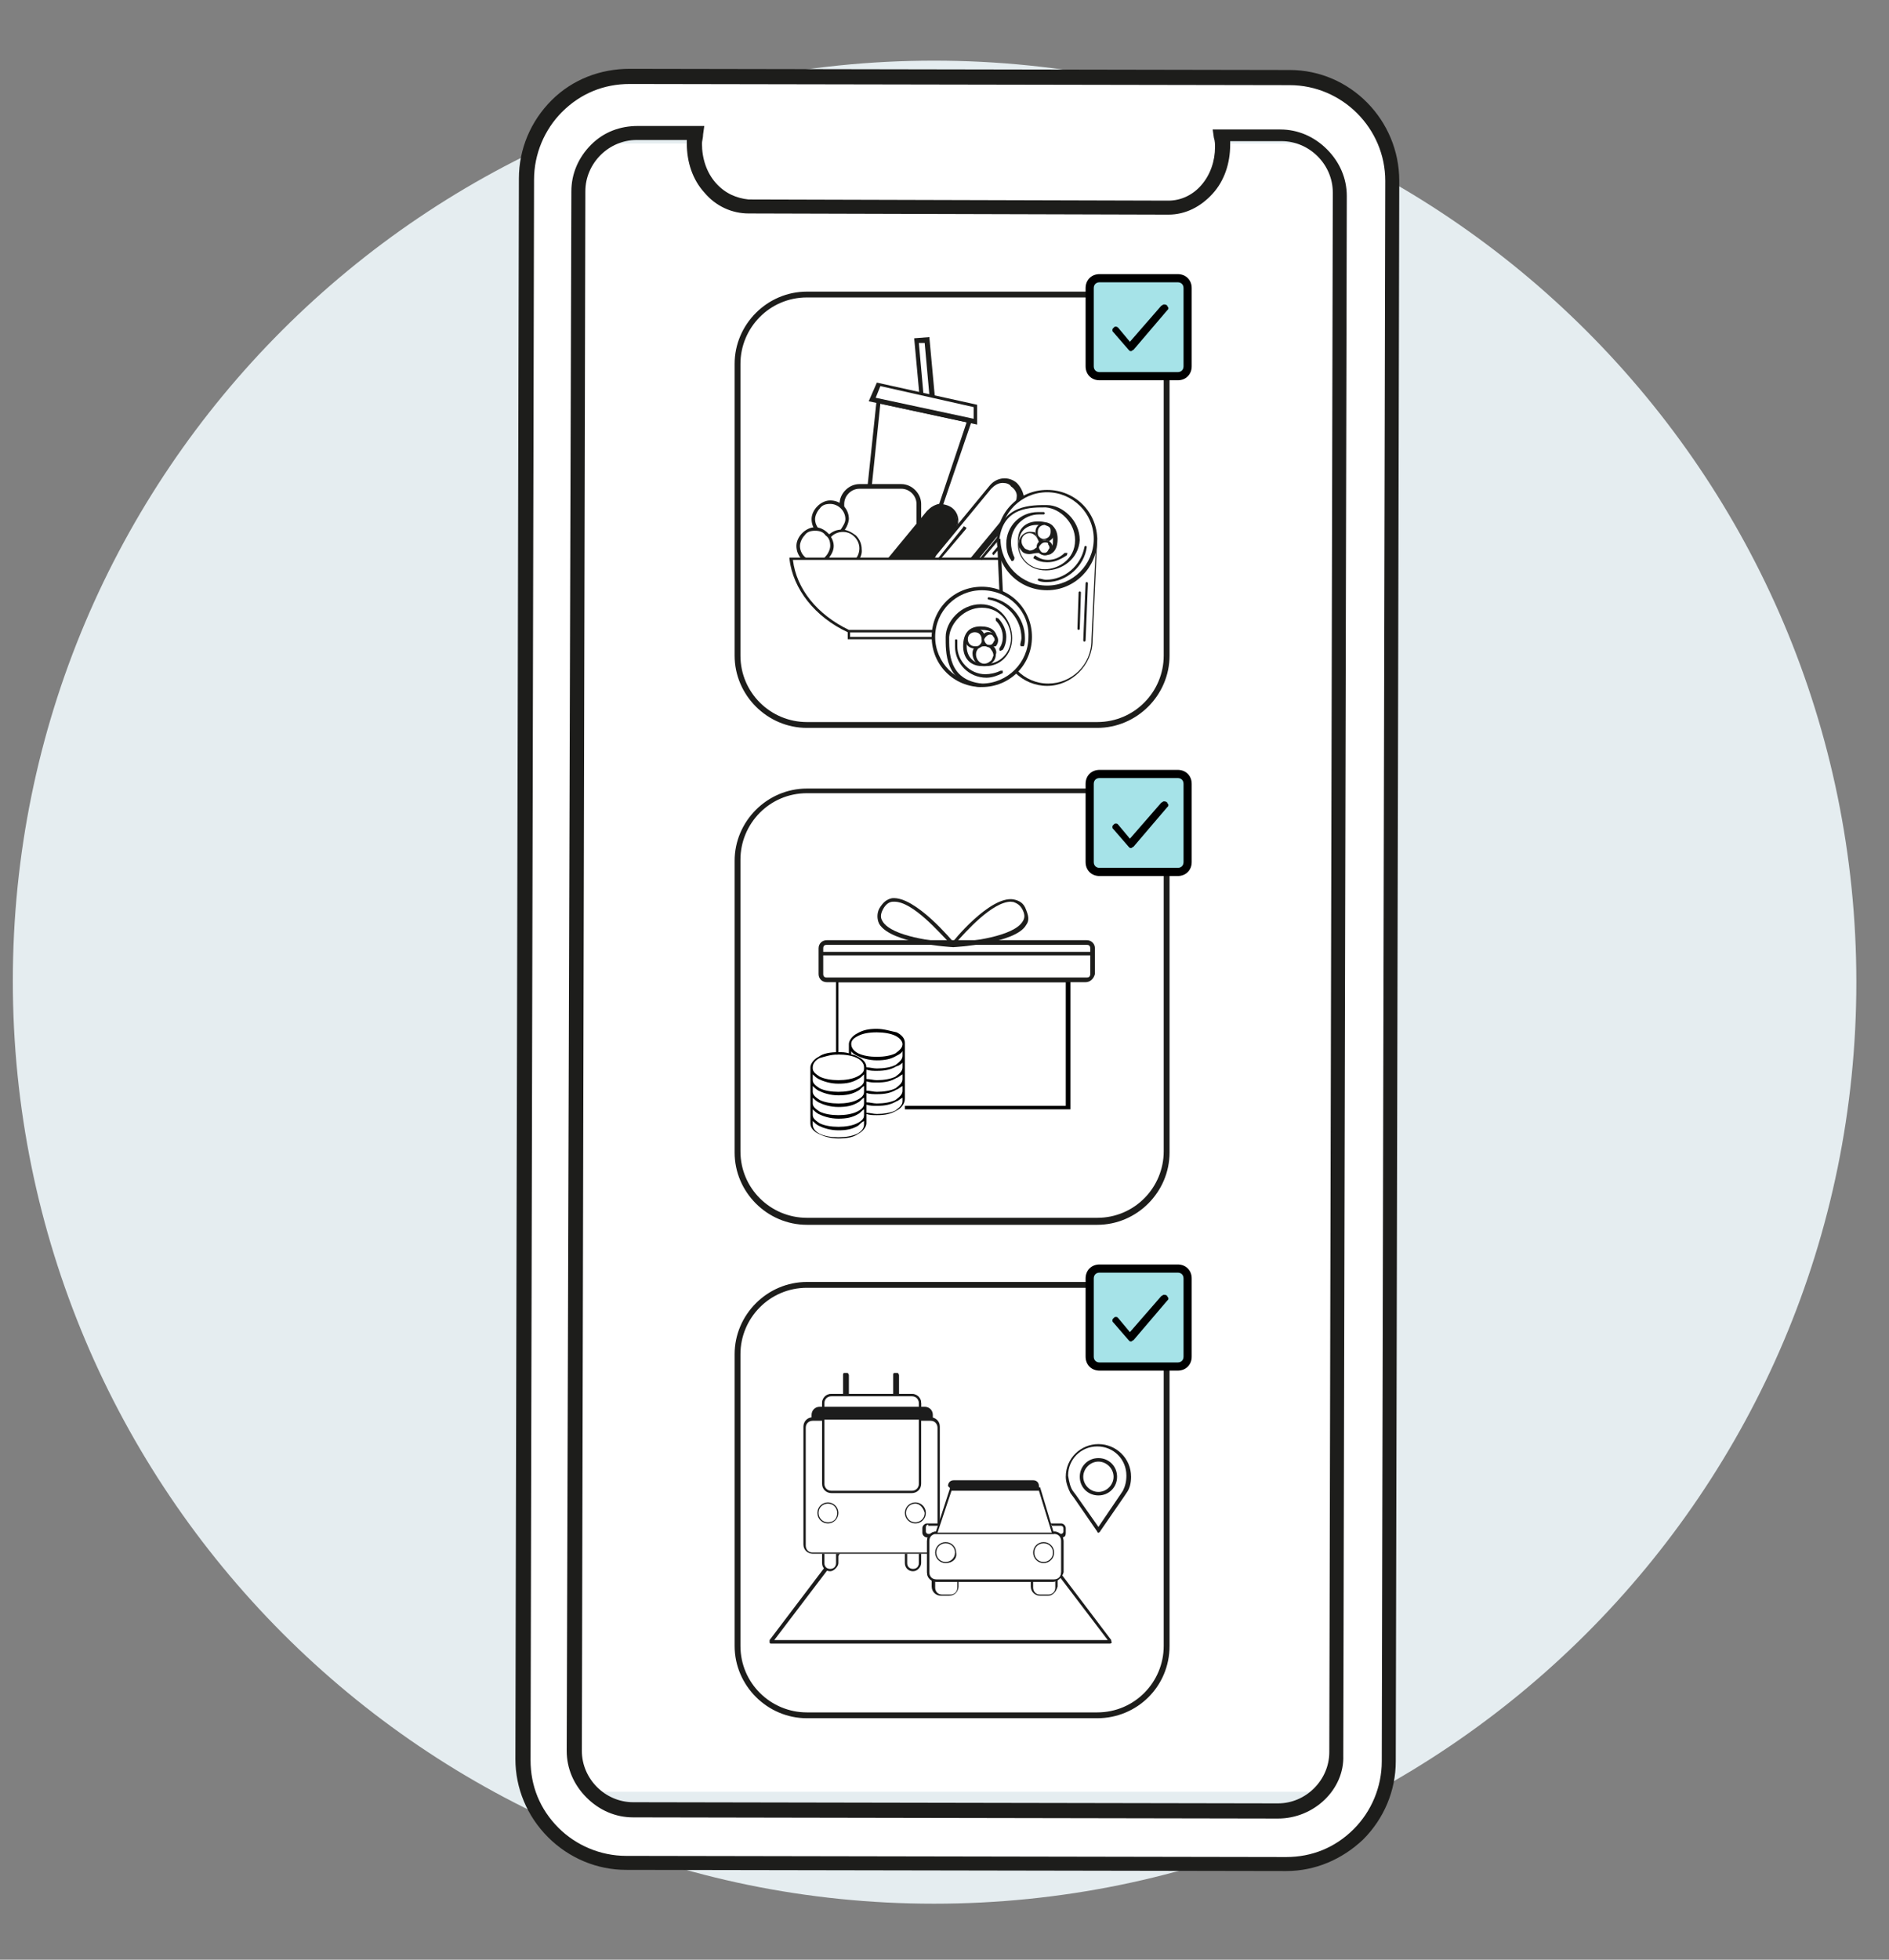 <?xml version="1.0" encoding="utf-8"?>
<!-- Generator: Adobe Illustrator 26.5.0, SVG Export Plug-In . SVG Version: 6.00 Build 0)  -->
<svg version="1.1" xmlns="http://www.w3.org/2000/svg" xmlns:xlink="http://www.w3.org/1999/xlink" x="0px" y="0px"
	 viewBox="0 0 162 168" style="enable-background:new 0 0 162 168;" xml:space="preserve">
<rect x="0" y="0" width="162" height="168" fill="#808080" stroke="none"/>
<style type="text/css">
	.st0{display:none;}
	.st1{display:inline;}
	.st2{clip-path:url(#SVGID_00000145747017320543517750000001841030481958854058_);fill:#E5EDF0;}
	.st3{display:inline;fill:#FFFFFF;}
	.st4{clip-path:url(#SVGID_00000072996811511107498720000001136955649503564435_);fill:#1D1D1B;}
	.st5{clip-path:url(#SVGID_00000042738783748653888480000002352484968912231318_);fill:#FFFFFF;}
	.st6{clip-path:url(#SVGID_00000042738783748653888480000002352484968912231318_);}
	
		.st7{clip-path:url(#SVGID_00000042738783748653888480000002352484968912231318_);fill:none;stroke:#000000;stroke-width:0.997;stroke-linecap:round;stroke-linejoin:round;stroke-miterlimit:10;}
	
		.st8{clip-path:url(#SVGID_00000042738783748653888480000002352484968912231318_);fill:none;stroke:#000000;stroke-width:1.496;stroke-linecap:round;stroke-miterlimit:10;}
	.st9{clip-path:url(#SVGID_00000042738783748653888480000002352484968912231318_);fill:#1C1C1C;}
	.st10{display:inline;fill:#1C1C1C;}
	.st11{clip-path:url(#SVGID_00000143581086968214522100000002562326914430455699_);fill:#C7C7C7;}
	.st12{clip-path:url(#SVGID_00000143581086968214522100000002562326914430455699_);fill:#A6E3E8;}
	.st13{clip-path:url(#SVGID_00000143581086968214522100000002562326914430455699_);}
	
		.st14{clip-path:url(#SVGID_00000143581086968214522100000002562326914430455699_);fill:none;stroke:#000000;stroke-width:0.296;stroke-miterlimit:10;}
	.st15{display:inline;fill:none;stroke:#1C1C1C;stroke-width:0.644;stroke-linecap:round;}
	.st16{clip-path:url(#SVGID_00000101084609539840326310000000929583533369971103_);fill:#1D1D1B;}
	.st17{fill:#E5EDF0;}
	.st18{fill:#FFFFFF;}
	.st19{clip-path:url(#SVGID_00000161592744743234846880000013856771436261839512_);}
	.st20{fill:#1D1D1B;}
	.st21{clip-path:url(#SVGID_00000050661018495730585920000001527955616314108549_);}
	.st22{fill:#A3DFE4;}
	.st23{clip-path:url(#SVGID_00000086691936421655147580000003341401096812227719_);}
	.st24{fill:#9CDFE2;}
	.st25{clip-path:url(#SVGID_00000163767303991540178030000009658296101743752365_);}
	.st26{clip-path:url(#SVGID_00000079460630461665369570000003825919099803243164_);}
	.st27{clip-path:url(#SVGID_00000047779416934383809240000000349300658146237603_);}
	.st28{clip-path:url(#SVGID_00000093891836414794594130000001744671837476777091_);}
	.st29{fill:#A6E3E8;}
	.st30{clip-path:url(#SVGID_00000117674536940498842160000009504144308808918144_);}
	.st31{clip-path:url(#SVGID_00000062910279993098251160000014591526141257725869_);}
	.st32{clip-path:url(#SVGID_00000132073790058342290540000004620444602249100172_);}
	.st33{clip-path:url(#SVGID_00000176010886525810708930000004271497580781367462_);}
	.st34{clip-path:url(#SVGID_00000052795447963227849440000012269156625160261537_);}
	.st35{clip-path:url(#SVGID_00000036217698949048692620000005292602550265308084_);}
	.st36{fill:#1C1C1C;}
	.st37{clip-path:url(#SVGID_00000109008463409710549430000001970530889533923233_);}
	.st38{clip-path:url(#SVGID_00000060032390064652929780000004876502608208286343_);}
</style>
<g id="Ebene_1" class="st0">
	<g class="st1">
		<defs>
			<rect id="SVGID_1_" x="-54.4" y="4.8" width="212.2" height="158.1"/>
		</defs>
		<clipPath id="SVGID_00000047738847539142435520000000145813321514947714_">
			<use xlink:href="#SVGID_1_"  style="overflow:visible;"/>
		</clipPath>
		<path style="clip-path:url(#SVGID_00000047738847539142435520000000145813321514947714_);fill:#E5EDF0;" d="M78.8,162.8
			c43.7,0,79.1-35.4,79.1-79s-35.4-79-79.1-79s-79.1,35.4-79.1,79S35.1,162.8,78.8,162.8"/>
	</g>
	<rect x="51.5" y="25.1" class="st3" width="81.8" height="45.4"/>
	<g class="st1">
		<defs>
			<rect id="SVGID_00000031191855012592486130000012700567165194546347_" x="39.7" y="23.2" width="106.5" height="70.5"/>
		</defs>
		<clipPath id="SVGID_00000108991938450329782250000015611791721429268152_">
			<use xlink:href="#SVGID_00000031191855012592486130000012700567165194546347_"  style="overflow:visible;"/>
		</clipPath>
		<path style="clip-path:url(#SVGID_00000108991938450329782250000015611791721429268152_);fill:#1D1D1B;" d="M52.8,75.3h80.4
			c1.5,0,2.7-1.2,2.7-2.7v0V25.9c0-1.5-1.2-2.7-2.7-2.7h0H52.8c-1.5,0-2.7,1.2-2.7,2.7v0v46.6C50,74.1,51.2,75.3,52.8,75.3
			L52.8,75.3z M92.9,24.4c0.3,0,0.6,0.3,0.6,0.6c0,0.3-0.3,0.6-0.6,0.6c-0.3,0-0.6-0.3-0.6-0.6C92.3,24.6,92.6,24.4,92.9,24.4
			 M52.6,28.9c0-1,0.9-1.9,1.9-1.9h76.8c1,0,1.9,0.8,1.9,1.9v40.7c0,1-0.9,1.9-1.9,1.9H54.6c-1,0-1.9-0.9-1.9-1.9V28.9z"/>
		<path style="clip-path:url(#SVGID_00000108991938450329782250000015611791721429268152_);fill:#1D1D1B;" d="M145.5,89l-9.1-11.1
			c-0.6-0.7-1.4-1.1-2.2-1.1h-83c-0.9,0-1.8,0.4-2.3,1.1l-8.5,11.1c-1,1.3-0.7,3.1,0.6,4.1c0.5,0.4,1.1,0.6,1.8,0.6h100.6
			c1.6,0,2.9-1.2,3-2.8C146.2,90.2,146,89.5,145.5,89 M100.9,90H85c-0.8,0-1.4-0.5-1-0.9l2.2-2.3c0.3-0.2,0.6-0.3,1-0.3l11.7-0.1
			c0.4,0,0.8,0.1,1.1,0.4l2.1,2.4C102.3,89.6,101.8,90,100.9,90L100.9,90z"/>
	</g>
	<g class="st1">
		<defs>
			<rect id="SVGID_00000178192165109713171410000003702431805492276414_" x="-54.4" y="4.8" width="212.2" height="158.1"/>
		</defs>
		<clipPath id="SVGID_00000142882701935707775320000016434831307245434040_">
			<use xlink:href="#SVGID_00000178192165109713171410000003702431805492276414_"  style="overflow:visible;"/>
		</clipPath>
		<path style="clip-path:url(#SVGID_00000142882701935707775320000016434831307245434040_);fill:#FFFFFF;" d="M-3.3,75L-3.3,75
			c-6.1,0-11.8-4.7-11.8-10.3l5.2-19.3c0-5.6-1.5-10.1,4.6-10.1h6.5c6.1,0,4.6,4.5,4.6,10.1v19.4C5.8,70.5,2.8,75-3.3,75"/>
		<path style="clip-path:url(#SVGID_00000142882701935707775320000016434831307245434040_);" d="M-3.3,75.7
			c-6.6,0-12.4-5.1-12.4-10.9v-0.1l5.2-19.3c0-0.9,0-1.8-0.1-2.7c-0.1-2.8-0.2-5.2,1.2-6.7c0.9-0.9,2.2-1.4,4.2-1.4h6.5
			c1.9,0,3.3,0.4,4.2,1.4c1.4,1.5,1.3,3.9,1.2,6.7c0,0.9-0.1,1.8-0.1,2.8v19.4C6.5,71.4,2.6,75.7-3.3,75.7 M-14.4,64.8
			c0.1,5.1,5.2,9.6,11.1,9.6c6.3,0,8.5-4.9,8.5-9.5V45.5c0-1,0-1.9,0.1-2.8c0.1-2.5,0.2-4.6-0.8-5.7c-0.6-0.6-1.7-1-3.3-1h-6.5
			c-1.6,0-2.6,0.3-3.3,1c-1,1.1-0.9,3.2-0.8,5.7c0,0.9,0.1,1.8,0.1,2.8v0.1L-14.4,64.8z"/>
		<path style="clip-path:url(#SVGID_00000142882701935707775320000016434831307245434040_);fill:#FFFFFF;" d="M33.1,81.5
			C34,70.9,25.6,61.4,15,61.3H6.4c-0.2,2-4.9,3.6-10.7,3.6c-5.8,0-10.5-1.6-10.7-3.6h-19.1c-8.2,0-14.5,7.2-13.4,15.4l-3.9,67.9
			c0.3,2.4,2.4,4.2,4.8,4.2h74.9c2.8,0,5-2.4,4.7-5.2L33.1,81.5z"/>
		
			<path style="clip-path:url(#SVGID_00000142882701935707775320000016434831307245434040_);fill:none;stroke:#000000;stroke-width:0.997;stroke-linecap:round;stroke-linejoin:round;stroke-miterlimit:10;" d="
			M33.1,81.5C34,70.9,25.6,61.4,15,61.3H6.4c-0.2,2-4.9,3.6-10.7,3.6c-5.8,0-10.5-1.6-10.7-3.6h-19.1c-8.2,0-14.5,7.2-13.4,15.4
			l-3.9,67.9c0.3,2.4,2.4,4.2,4.8,4.2h74.9c2.8,0,5-2.4,4.7-5.2L33.1,81.5z"/>
		<path style="clip-path:url(#SVGID_00000142882701935707775320000016434831307245434040_);fill:#FFFFFF;" d="M67.8,126.3
			c-13.7-28.1-3.5-26.2-31.4-15.9c-15.1,5-38.5,13.3-53.3,6.2c-6.4-4.1-6.1-12.8-5.7-19.9l-23.9-2.1c-1.3-0.1-2.5,1.1-2.6,2.8
			c-0.9,13.6,2.6,29.3,13.9,38.5c26.2,21,69.8,3.9,97.3-7c-1.5,0.6-4.4,1.8-5.9,2.4C58.6,137.7,70.6,132.6,67.8,126.3"/>
		<path style="clip-path:url(#SVGID_00000142882701935707775320000016434831307245434040_);" d="M-35.7,136.2
			c-5.3-4.4-9.3-10.4-11.7-17.9c-2.1-6.4-2.9-13.7-2.4-21.1c0.1-1,0.5-2,1.2-2.6c0.6-0.5,1.3-0.7,2-0.7l23.9,2.1
			c0.3,0,0.5,0.3,0.5,0.5c-0.5,7.7-0.4,15.6,5.4,19.4c13.9,6.7,36.1-0.6,50.7-5.5c0.8-0.2,1.5-0.5,2.2-0.7c4.3-1.6,7.7-2.9,10.4-4.1
			c5.8-2.4,9.3-3.9,11.3-3c1.3,0.6,1.4,2.3,2.4,4.6c0.5,1.1,0.9,2.3,1.5,3.8c1.4,3.5,3.3,8.4,6.4,14.9c0,0,0,0,0,0
			c0.8,1.8,0.6,3.7-0.6,5.3c-1.7,2.3-5,3.6-7.8,3.3c-1.9-0.3-3.3-1.3-4.1-2.9c-16.9,6.6-39,14.5-59.2,14.5
			C-15.3,146.2-26.5,143.5-35.7,136.2 M-47.9,95.4c-0.5,0.4-0.8,1.1-0.9,1.9c-0.5,7.3,0.3,14.4,2.3,20.7c2.3,7.3,6.2,13.1,11.3,17.4
			c26.2,21,70.4,3.4,96.8-7.1c0.3-0.1,0.6,0,0.7,0.3c0.1,0.3,0,0.6-0.3,0.7c-1.3,0.5-3.8,1.6-5.4,2.2c0.8,1.5,2.2,2,3.2,2.2
			c2.4,0.3,5.4-0.9,6.8-2.9c0.7-0.9,1.3-2.4,0.5-4.3c-3.2-6.5-5.1-11.4-6.4-14.9c-0.6-1.5-1.1-2.8-1.5-3.8c-0.9-2-0.8-3.6-1.8-4
			c-1.6-0.7-4.7,0.8-10.5,3c-2.8,1.1-6.1,2.5-10.5,4.1c-0.7,0.2-1.5,0.5-2.2,0.7c-7.5,2.5-16.8,5.6-26,7.2
			c-10.8,1.9-19.2,1.3-25.5-1.7c0,0,0,0-0.1,0c-6.7-4.3-6.3-13.5-5.9-19.8L-46.6,95c0,0-0.1,0-0.1,0C-47.1,95-47.5,95.2-47.9,95.4"
			/>
		<path style="clip-path:url(#SVGID_00000142882701935707775320000016434831307245434040_);fill:#FFFFFF;" d="M57.5,108.5
			c3.4-1.5,6.7-3,10.1-4.5c1.8-0.8,2.6-2.7,1.9-4.2c-0.7-1.5-2.7-2-4.4-1.2c-4,1.9-8.1,3.7-12.2,5.4"/>
		<path style="clip-path:url(#SVGID_00000142882701935707775320000016434831307245434040_);" d="M57.5,109c-0.2,0-0.4-0.1-0.5-0.3
			c-0.1-0.3,0-0.6,0.3-0.7c3.1-1.4,6.4-2.8,10-4.5c0.8-0.4,1.5-1,1.7-1.8c0.2-0.6,0.2-1.2,0-1.7c-0.6-1.2-2.3-1.7-3.8-1
			c-4.2,1.9-8.3,3.7-12.2,5.4c-0.3,0.1-0.6,0-0.7-0.3c-0.1-0.3,0-0.6,0.3-0.7c3.9-1.7,8-3.5,12.2-5.4c2-0.9,4.3-0.3,5.1,1.5
			c0.4,0.8,0.4,1.6,0.1,2.5c-0.4,1-1.2,1.9-2.3,2.4c-3.6,1.7-6.9,3.1-10.1,4.5C57.6,109,57.5,109,57.5,109"/>
		<path style="clip-path:url(#SVGID_00000142882701935707775320000016434831307245434040_);" d="M-18.7,99.4c0,0,0.2-5.4,0.9-15.2
			c0.7-9.8-1.3-17.8-9.8-21.6c-6.9-3.2-15.1-0.4-19.6,5.7c-5.7,8.5-6.1,19.1-7.1,29.6L-18.7,99.4z"/>
		<path style="clip-path:url(#SVGID_00000142882701935707775320000016434831307245434040_);" d="M-7.6,36.4h-6.6
			c-5.6,0-10.1-4.5-10.1-10.1v-4.9c0-5.6,4.5-10.1,10.1-10.1h6.6V36.4z"/>
		<path style="clip-path:url(#SVGID_00000142882701935707775320000016434831307245434040_);" d="M19.3,24.1
			c0,9.6-8.9,17.4-19.9,17.4c-11,0-19.9-7.8-19.9-17.4c0-9.6,8.9-18.8,19.9-18.8C10.4,5.3,19.3,14.5,19.3,24.1"/>
		<path style="clip-path:url(#SVGID_00000142882701935707775320000016434831307245434040_);fill:#FFFFFF;" d="M20.9,33.8
			c0,3-2.4,5.4-5.4,5.4c-3,0-5.4-2.4-5.4-5.4c0-3,2.4-5.4,5.4-5.4C18.5,28.5,20.9,30.9,20.9,33.8"/>
		<path style="clip-path:url(#SVGID_00000142882701935707775320000016434831307245434040_);" d="M15.5,39.9c-3.4,0-6.1-2.7-6.1-6.1
			c0-3.4,2.7-6.1,6.1-6.1c3.3,0,6.1,2.7,6.1,6.1C21.6,37.2,18.9,39.9,15.5,39.9 M15.5,29.2c-2.6,0-4.7,2.1-4.7,4.7
			c0,2.6,2.1,4.7,4.7,4.7c2.6,0,4.7-2.1,4.7-4.7C20.2,31.2,18.1,29.2,15.5,29.2"/>
		<path style="clip-path:url(#SVGID_00000142882701935707775320000016434831307245434040_);fill:#FFFFFF;" d="M1.6,50.5
			c-6.2,0-11.7-3.7-14.2-9.3l-0.2-0.5c-3.4-7.8,0.2-16.9,8-20.3c1.9-0.8,4-1.3,6.1-1.3c6.2,0,11.7,3.7,14.2,9.3l0.2,0.5
			c1.6,3.8,1.7,8,0.2,11.8c-1.5,3.8-4.4,6.8-8.2,8.5C5.8,50.1,3.7,50.5,1.6,50.5"/>
		<path style="clip-path:url(#SVGID_00000142882701935707775320000016434831307245434040_);" d="M1.4,19.9c5.7,0,11.1,3.3,13.5,8.9
			l0.2,0.5c3.2,7.5-0.2,16.1-7.7,19.3c-1.9,0.8-3.9,1.2-5.8,1.2c-5.7,0-11.1-3.3-13.5-8.9l-0.2-0.5c-3.2-7.5,0.2-16.1,7.7-19.3
			C-2.5,20.3-0.6,19.9,1.4,19.9 M1.4,18.5L1.4,18.5c-2.2,0-4.4,0.4-6.4,1.3c-4,1.7-7,4.9-8.6,8.9c-1.6,4-1.5,8.4,0.2,12.3l0.2,0.5
			c2.6,5.9,8.4,9.7,14.8,9.7c2.2,0,4.3-0.4,6.4-1.3c8.2-3.5,11.9-13,8.4-21.2l-0.2-0.5C13.6,22.3,7.8,18.5,1.4,18.5"/>
		<path style="clip-path:url(#SVGID_00000142882701935707775320000016434831307245434040_);fill:#FFFFFF;" d="M-12.8,39.2
			c-3,0-5.4-2.4-5.4-5.4c0-3,2.4-5.4,5.4-5.4c0.4,0,0.7,0,1.1,0.1"/>
		<path style="clip-path:url(#SVGID_00000142882701935707775320000016434831307245434040_);" d="M-12.8,39.9c-3.4,0-6.1-2.7-6.1-6.1
			c0-3.4,2.7-6.1,6.1-6.1c0.4,0,0.8,0,1.2,0.1c0.4,0.1,0.6,0.5,0.5,0.8c-0.1,0.4-0.5,0.6-0.8,0.6c-0.3-0.1-0.6-0.1-0.9-0.1
			c-2.6,0-4.7,2.1-4.7,4.7c0,2.6,2.1,4.7,4.7,4.7c0.4,0,0.7,0.3,0.7,0.7S-12.4,39.9-12.8,39.9"/>
		<path style="clip-path:url(#SVGID_00000142882701935707775320000016434831307245434040_);" d="M11,26.4H6.8
			C-2,26.4-9.1,20.8-9.1,14v-0.4H2.7c4.6,0,8.3,2.9,8.3,6.5V26.4z"/>
		<path style="clip-path:url(#SVGID_00000142882701935707775320000016434831307245434040_);" d="M-9.2,20.1c2.7,0,4.9,2.2,4.9,4.9
			c0,2.7-2.2,4.9-4.9,4.9c-2.7,0-4.9-2.2-4.9-4.9C-14.2,22.3-12,20.1-9.2,20.1"/>
		
			<path style="clip-path:url(#SVGID_00000142882701935707775320000016434831307245434040_);fill:none;stroke:#000000;stroke-width:1.496;stroke-linecap:round;stroke-miterlimit:10;" d="
			M3.3,39.8H6c0.7,0,1.3-1.1,1.1-2.2L6,30"/>
		<path style="clip-path:url(#SVGID_00000142882701935707775320000016434831307245434040_);" d="M15.6,25.7c1,0,1.9,1,1.9,2.2l0,0.1
			v9.9c0,1.2-0.9,2.3-1.9,2.3l-0.1,0l-0.1,0c-1,0-1.8-0.9-1.8-2.1l0-0.1V28C13.7,26.7,14.5,25.7,15.6,25.7 M-11.5,25.7
			c1.1,0,1.9,1,1.9,2.2V38c0,1.2-0.8,2.2-1.9,2.2h-0.6c-0.8,0-1.4-0.7-1.4-1.6V28C-13.5,26.7-12.6,25.7-11.5,25.7"/>
		<path style="clip-path:url(#SVGID_00000142882701935707775320000016434831307245434040_);" d="M4.5,43.8c-1.8,0-3.7-0.7-5.1-2.1
			c-0.3-0.3-0.3-0.7,0-1c0.3-0.3,0.7-0.3,1,0c2.3,2.3,5.9,2.3,8.2,0c0.3-0.3,0.7-0.3,1,0c0.3,0.3,0.3,0.7,0,1
			C8.2,43.1,6.3,43.8,4.5,43.8"/>
		<path style="clip-path:url(#SVGID_00000142882701935707775320000016434831307245434040_);" d="M0.3,31.5c-0.9,0.1-1.7-0.6-1.8-1.5
			c-0.1-0.9,0.6-1.7,1.5-1.8c0.9-0.1,1.7,0.6,1.8,1.5C1.9,30.6,1.2,31.4,0.3,31.5"/>
		<path style="clip-path:url(#SVGID_00000142882701935707775320000016434831307245434040_);" d="M9.3,31.5c-0.9,0.1-1.7-0.6-1.8-1.5
			c-0.1-0.9,0.6-1.7,1.5-1.8c0.9-0.1,1.7,0.6,1.8,1.5C10.8,30.6,10.2,31.4,9.3,31.5"/>
		<path style="clip-path:url(#SVGID_00000142882701935707775320000016434831307245434040_);fill:#1C1C1C;" d="M61.8,34.5l-0.3-0.2
			l-0.2,0.2L61,34.1l0.1-0.1l-0.5-0.2l0.1,0.1l-0.3,0.2l-0.2-0.3l0.2-0.1L60,33.6h-0.1l-0.1-0.1l-0.3-0.2l0.2,0.4L59.4,34l-0.2-0.4
			l0.4-0.2l-0.2-0.2l-0.2,0.2l-0.2-0.4l-0.4-0.2l0.1,0.2l-0.5,0.3l-0.2-0.5l0.3-0.2L58,32.4l-0.2,0.1l-0.2-0.3l-0.2-0.1l-0.1,0.1
			l0.3,0.5l-0.5,0.3l0.1,0.1l0.5-0.3l0.3,0.5l-0.5,0.3l0.1,0.1l0.5-0.3l0.3,0.5l-0.5,0.3l0.1,0.1l0.5-0.3l0.3,0.5l-0.5,0.2l0.1,0.1
			l0.5-0.3L59,35l-0.5,0.3l0.1,0.1l0.5-0.3l0.3,0.5l-0.5,0.3l0.1,0.1l0.5-0.3l0.3,0.5l-0.5,0.3l-0.1,0.1l0.3,0.5l-0.6,0.3l-0.1-0.2
			l-1.9,2.9l0.5,0.7c0,0,1.4-0.6,2.7-1.6l-0.3-0.5l0.6-0.3l0.2,0.4c0.1,0,0.1-0.1,0.1-0.1l-0.2-0.3l0.5-0.3l0.1,0.2
			c0.1-0.1,0.1-0.1,0.1-0.2H61l0.3-0.2c0.1-0.1,0.2-0.3,0.3-0.4l-0.2-0.4l0.4-0.2l0.1,0.2c0.1-0.2,0.2-0.4,0.2-0.6l-0.2,0.1
			l-0.2-0.3l0.3-0.2l0.1,0.2c0.1-0.2,0.1-0.5,0.1-0.7l-0.2,0.1l-0.2-0.3l0.3-0.2c0-0.2-0.1-0.3-0.1-0.5L61.8,34.5z M61.4,36
			l-0.2-0.3l0.3-0.2l0.2,0.3L61.4,36z M60.5,37.5L60,37.8l-0.3-0.5l0.5-0.3L60.5,37.5z M60.3,36.9l0.5-0.3l0.2,0.5l-0.5,0.3
			L60.3,36.9z M59.9,36.3l0.5-0.3l0.2,0.5l-0.5,0.3L59.9,36.3z M60.2,35.4l0.4-0.2l0.2,0.4l-0.4,0.2L60.2,35.4z M61,35.7l0.2,0.4
			l-0.4,0.2l-0.2-0.4L61,35.7z M61.2,37L61,36.6l0.4-0.2l0.2,0.4L61.2,37z M60.7,37.5l0.5-0.3l0.2,0.5L60.9,38L60.7,37.5z M60,37.9
			l0.5-0.3l0.3,0.5l-0.5,0.3L60,37.9z M59.3,38.2l0.6-0.3l0.3,0.6l-0.6,0.3L59.3,38.2z M59.5,37.3l0.3,0.6l-0.6,0.3l-0.3-0.6
			L59.5,37.3z M59.8,36.4l0.3,0.5l-0.5,0.3l-0.3-0.5L59.8,36.4z M59.6,35.7l0.5-0.3l0.2,0.5l-0.4,0.2L59.6,35.7z M59.3,35.1l0.5-0.3
			l0.2,0.5l-0.5,0.3L59.3,35.1z M58.9,33.5l-0.5,0.3l-0.2-0.5l0.5-0.3L58.9,33.5z M59.2,34.1l-0.5,0.3l-0.2-0.5l0.5-0.3L59.2,34.1z
			 M59.6,34.6l-0.5,0.3l-0.2-0.5l0.5-0.3L59.6,34.6z M60.2,34.3l-0.4,0.2l-0.2-0.4l0.4-0.2L60.2,34.3z M60.5,34.9l-0.4,0.2l-0.2-0.4
			l0.4-0.2L60.5,34.9z M61,34.6l-0.3,0.2l-0.2-0.4l0.3-0.2L61,34.6z M61.1,34.8l0.2,0.3L61,35.4L60.8,35L61.1,34.8z M61.6,34.6
			l0.2,0.3l-0.3,0.2l-0.2-0.3L61.6,34.6z"/>
		<path style="clip-path:url(#SVGID_00000142882701935707775320000016434831307245434040_);fill:#1C1C1C;" d="M59.5,30.8
			c-0.3,0.2-0.5,0.7-0.2,1.3c0.2,0.6,0.7,0.9,1.1,0.7c0.3-0.2,0.5-0.7,0.2-1.2C60.3,31,59.8,30.7,59.5,30.8"/>
	</g>
	<polygon class="st10" points="60.6,39.6 61.4,40.9 62.5,40.9 61.8,38.6 	"/>
	<g class="st1">
		<defs>
			<rect id="SVGID_00000101102791241185195310000013479530160144580232_" x="-54.4" y="4.8" width="212.2" height="158.1"/>
		</defs>
		<clipPath id="SVGID_00000183235205593080939770000013702194340169727620_">
			<use xlink:href="#SVGID_00000101102791241185195310000013479530160144580232_"  style="overflow:visible;"/>
		</clipPath>
		<path style="clip-path:url(#SVGID_00000183235205593080939770000013702194340169727620_);fill:#C7C7C7;" d="M58.1,51.1
			c-0.7,0-1.2,0.6-1.2,1.2s0.6,1.2,1.2,1.2h45.7c0.7,0,1.2-0.6,1.2-1.2s-0.6-1.2-1.2-1.2H58.1z"/>
		<path style="clip-path:url(#SVGID_00000183235205593080939770000013702194340169727620_);fill:#C7C7C7;" d="M66.7,37.4
			c-0.7,0-1.2,0.6-1.2,1.2s0.6,1.2,1.2,1.2h37.1c0.7,0,1.2-0.6,1.2-1.2s-0.6-1.2-1.2-1.2H66.7z"/>
		<path style="clip-path:url(#SVGID_00000183235205593080939770000013702194340169727620_);fill:#C7C7C7;" d="M58.1,64.3
			c-0.7,0-1.2,0.6-1.2,1.2s0.6,1.2,1.2,1.2h45.7c0.7,0,1.2-0.6,1.2-1.2s-0.6-1.2-1.2-1.2H58.1z"/>
		<path style="clip-path:url(#SVGID_00000183235205593080939770000013702194340169727620_);fill:#C7C7C7;" d="M58.1,46.8
			c-0.7,0-1.2,0.6-1.2,1.2s0.6,1.2,1.2,1.2h45.7c0.7,0,1.2-0.6,1.2-1.2s-0.6-1.2-1.2-1.2H58.1z"/>
		<path style="clip-path:url(#SVGID_00000183235205593080939770000013702194340169727620_);fill:#C7C7C7;" d="M66.7,33.1
			c-0.7,0-1.2,0.6-1.2,1.2c0,0.7,0.6,1.2,1.2,1.2h37.1c0.7,0,1.2-0.6,1.2-1.2c0-0.7-0.6-1.2-1.2-1.2H66.7z"/>
		<path style="clip-path:url(#SVGID_00000183235205593080939770000013702194340169727620_);fill:#C7C7C7;" d="M58.1,60.1
			c-0.7,0-1.2,0.6-1.2,1.2s0.6,1.2,1.2,1.2h45.7c0.7,0,1.2-0.6,1.2-1.2s-0.6-1.2-1.2-1.2H58.1z"/>
		<path style="clip-path:url(#SVGID_00000183235205593080939770000013702194340169727620_);fill:#A6E3E8;" d="M118,52.9
			c-1.5-3.6-6.9-3.6-8.4,0c-0.1,0.1-0.1,0.3,0.1,0.4c2.1,2.4,6.2,2.4,8.3,0C118.1,53.2,118.1,53,118,52.9"/>
		<path style="clip-path:url(#SVGID_00000183235205593080939770000013702194340169727620_);fill:#A6E3E8;" d="M113.8,45.4
			c-1.8-0.1-2.9,2.2-1.8,3.6c0.8,1.2,2.7,1.2,3.6,0C116.7,47.6,115.6,45.4,113.8,45.4"/>
		<path style="clip-path:url(#SVGID_00000183235205593080939770000013702194340169727620_);fill:#A6E3E8;" d="M118,38.3
			c-1.5-3.6-6.9-3.6-8.4,0c-0.1,0.1-0.1,0.3,0.1,0.4c2.1,2.4,6.2,2.4,8.3,0C118.1,38.6,118.1,38.4,118,38.3"/>
		<path style="clip-path:url(#SVGID_00000183235205593080939770000013702194340169727620_);fill:#A6E3E8;" d="M113.8,30.8
			c-1.8-0.1-2.9,2.2-1.8,3.6c0.8,1.2,2.7,1.2,3.6,0C116.7,32.9,115.6,30.7,113.8,30.8"/>
		<path style="clip-path:url(#SVGID_00000183235205593080939770000013702194340169727620_);fill:#A6E3E8;" d="M118,67.2
			c-1.5-3.6-6.9-3.6-8.4,0c-0.1,0.1-0.1,0.3,0.1,0.4c2.1,2.4,6.2,2.4,8.3,0C118.1,67.5,118.1,67.3,118,67.2"/>
		<path style="clip-path:url(#SVGID_00000183235205593080939770000013702194340169727620_);fill:#A6E3E8;" d="M113.8,59.7
			c-1.8-0.1-2.9,2.2-1.8,3.6c0.8,1.2,2.7,1.2,3.6,0C116.7,61.9,115.6,59.7,113.8,59.7"/>
		<path style="clip-path:url(#SVGID_00000183235205593080939770000013702194340169727620_);" d="M122.7,30.8c-0.5,0-0.9,0.4-0.9,0.9
			v5.1c0,0.5,0.4,0.9,0.9,0.9h5.1c0.5,0,0.9-0.4,0.9-0.9v-5.1c0-0.5-0.4-0.9-0.9-0.9H122.7z M122.7,31.3h5.1c0.2,0,0.4,0.2,0.4,0.4
			v5.1c0,0.2-0.2,0.4-0.4,0.4h-5.1c-0.2,0-0.4-0.2-0.4-0.4v-5.1C122.3,31.5,122.5,31.3,122.7,31.3 M126.9,32.8
			c-0.1,0-0.1,0.1-0.2,0.1l-2,2.3l-0.8-0.9c-0.1-0.1-0.1-0.1-0.2-0.1c-0.1,0-0.1,0-0.2,0.1c-0.1,0.1-0.1,0.1-0.1,0.2
			c0,0.1,0,0.1,0.1,0.2l1,1.1c0.1,0.1,0.1,0.1,0.2,0.1c0.1,0,0.1-0.1,0.2-0.1l2.2-2.6c0.1-0.1,0.1-0.1,0.1-0.2
			c0-0.1-0.1-0.1-0.1-0.2C127,32.8,127,32.8,126.9,32.8"/>
		
			<path style="clip-path:url(#SVGID_00000183235205593080939770000013702194340169727620_);fill:none;stroke:#000000;stroke-width:0.296;stroke-miterlimit:10;" d="
			M122.7,30.8c-0.5,0-0.9,0.4-0.9,0.9v5.1c0,0.5,0.4,0.9,0.9,0.9h5.1c0.5,0,0.9-0.4,0.9-0.9v-5.1c0-0.5-0.4-0.9-0.9-0.9H122.7z
			 M122.7,31.3h5.1c0.2,0,0.4,0.2,0.4,0.4v5.1c0,0.2-0.2,0.4-0.4,0.4h-5.1c-0.2,0-0.4-0.2-0.4-0.4v-5.1
			C122.3,31.5,122.5,31.3,122.7,31.3z M126.9,32.8c-0.1,0-0.1,0.1-0.2,0.1l-2,2.3l-0.8-0.9c-0.1-0.1-0.1-0.1-0.2-0.1
			c-0.1,0-0.1,0-0.2,0.1c-0.1,0.1-0.1,0.1-0.1,0.2c0,0.1,0,0.1,0.1,0.2l1,1.1c0.1,0.1,0.1,0.1,0.2,0.1c0.1,0,0.1-0.1,0.2-0.1
			l2.2-2.6c0.1-0.1,0.1-0.1,0.1-0.2c0-0.1-0.1-0.1-0.1-0.2C127,32.8,127,32.8,126.9,32.8z"/>
		<path style="clip-path:url(#SVGID_00000183235205593080939770000013702194340169727620_);" d="M122.7,45.3c-0.5,0-0.9,0.4-0.9,0.9
			v5.1c0,0.5,0.4,0.9,0.9,0.9h5.1c0.5,0,0.9-0.4,0.9-0.9v-5.1c0-0.5-0.4-0.9-0.9-0.9H122.7z M122.7,45.8h5.1c0.2,0,0.4,0.2,0.4,0.4
			v5.1c0,0.2-0.2,0.4-0.4,0.4h-5.1c-0.2,0-0.4-0.2-0.4-0.4v-5.1C122.3,46,122.5,45.8,122.7,45.8 M126.9,47.2c-0.1,0-0.1,0.1-0.2,0.1
			l-2,2.3l-0.8-0.9c-0.1-0.1-0.1-0.1-0.2-0.1c-0.1,0-0.1,0-0.2,0.1c-0.1,0.1-0.1,0.1-0.1,0.2c0,0.1,0,0.1,0.1,0.2l1,1.1
			c0.1,0.1,0.1,0.1,0.2,0.1c0.1,0,0.1-0.1,0.2-0.1l2.2-2.6c0.1-0.1,0.1-0.1,0.1-0.2c0-0.1-0.1-0.1-0.1-0.2
			C127,47.3,127,47.2,126.9,47.2"/>
		
			<path style="clip-path:url(#SVGID_00000183235205593080939770000013702194340169727620_);fill:none;stroke:#000000;stroke-width:0.296;stroke-miterlimit:10;" d="
			M122.7,45.3c-0.5,0-0.9,0.4-0.9,0.9v5.1c0,0.5,0.4,0.9,0.9,0.9h5.1c0.5,0,0.9-0.4,0.9-0.9v-5.1c0-0.5-0.4-0.9-0.9-0.9H122.7z
			 M122.7,45.8h5.1c0.2,0,0.4,0.2,0.4,0.4v5.1c0,0.2-0.2,0.4-0.4,0.4h-5.1c-0.2,0-0.4-0.2-0.4-0.4v-5.1
			C122.3,46,122.5,45.8,122.7,45.8z M126.9,47.2c-0.1,0-0.1,0.1-0.2,0.1l-2,2.3l-0.8-0.9c-0.1-0.1-0.1-0.1-0.2-0.1
			c-0.1,0-0.1,0-0.2,0.1c-0.1,0.1-0.1,0.1-0.1,0.2c0,0.1,0,0.1,0.1,0.2l1,1.1c0.1,0.1,0.1,0.1,0.2,0.1c0.1,0,0.1-0.1,0.2-0.1
			l2.2-2.6c0.1-0.1,0.1-0.1,0.1-0.2c0-0.1-0.1-0.1-0.1-0.2C127,47.3,127,47.2,126.9,47.2z"/>
		<path style="clip-path:url(#SVGID_00000183235205593080939770000013702194340169727620_);" d="M123.1,59.9c-0.5,0-0.9,0.4-0.9,0.8
			v4.9c0,0.5,0.4,0.8,0.9,0.8h4.9c0.5,0,0.9-0.4,0.9-0.8v-4.9c0-0.5-0.4-0.8-0.9-0.8H123.1z M123.1,60.4h4.9c0.2,0,0.4,0.2,0.4,0.4
			v4.9c0,0.2-0.2,0.4-0.4,0.4h-4.9c-0.2,0-0.4-0.2-0.4-0.4v-4.9C122.7,60.5,122.9,60.4,123.1,60.4"/>
		
			<path style="clip-path:url(#SVGID_00000183235205593080939770000013702194340169727620_);fill:none;stroke:#000000;stroke-width:0.296;stroke-miterlimit:10;" d="
			M123.1,59.9c-0.5,0-0.9,0.4-0.9,0.8v4.9c0,0.5,0.4,0.8,0.9,0.8h4.9c0.5,0,0.9-0.4,0.9-0.8v-4.9c0-0.5-0.4-0.8-0.9-0.8H123.1z
			 M123.1,60.4h4.9c0.2,0,0.4,0.2,0.4,0.4v4.9c0,0.2-0.2,0.4-0.4,0.4h-4.9c-0.2,0-0.4-0.2-0.4-0.4v-4.9
			C122.7,60.5,122.9,60.4,123.1,60.4z"/>
	</g>
	<path class="st15" d="M127,61.8l-2.9,2.9 M124.1,61.8l2.9,2.9"/>
	<g class="st1">
		<defs>
			<rect id="SVGID_00000026154612303715750850000003706835296880477882_" x="-54.4" y="4.8" width="212.2" height="158.1"/>
		</defs>
		<clipPath id="SVGID_00000140734064712383236690000017528711522596202397_">
			<use xlink:href="#SVGID_00000026154612303715750850000003706835296880477882_"  style="overflow:visible;"/>
		</clipPath>
		<path style="clip-path:url(#SVGID_00000140734064712383236690000017528711522596202397_);fill:#1D1D1B;" d="M113.8,40.5
			c-1.6,0-3.1-0.7-4.1-1.8c-0.1-0.2-0.3-0.3-0.4-0.5c-2.8-3.6-0.1-9.1,4.5-9c4.5-0.1,7.3,5.4,4.5,9c-0.1,0.2-0.2,0.3-0.4,0.5
			C116.9,39.8,115.4,40.5,113.8,40.5 M113.8,30c-3.9-0.1-6.3,4.6-3.9,7.7c0.1,0.1,0.2,0.3,0.3,0.4c1.8,2,5.3,2,7.1,0
			c0.1-0.1,0.2-0.3,0.3-0.4C120.1,34.6,117.7,29.9,113.8,30"/>
		<path style="clip-path:url(#SVGID_00000140734064712383236690000017528711522596202397_);fill:#1D1D1B;" d="M113.8,55.1
			c-1.6,0-3.1-0.7-4.1-1.8c-0.1-0.2-0.3-0.3-0.4-0.5c-2.8-3.6-0.1-9.1,4.5-9c4.5-0.1,7.3,5.4,4.5,9c-0.1,0.2-0.2,0.3-0.4,0.5
			C116.9,54.5,115.4,55.1,113.8,55.1 M113.8,44.6c-3.9-0.1-6.3,4.6-3.9,7.7c0.1,0.1,0.2,0.3,0.3,0.4c1.8,2,5.3,2,7.1,0
			c0.1-0.1,0.2-0.3,0.3-0.4C120.1,49.3,117.7,44.6,113.8,44.6"/>
		<path style="clip-path:url(#SVGID_00000140734064712383236690000017528711522596202397_);fill:#1D1D1B;" d="M113.8,69.4
			c-1.6,0-3.1-0.7-4.1-1.8c-0.1-0.2-0.3-0.3-0.4-0.5c-2.8-3.6-0.1-9.1,4.5-9c4.5-0.1,7.3,5.4,4.5,9c-0.1,0.2-0.2,0.3-0.4,0.5
			C116.9,68.8,115.4,69.4,113.8,69.4 M113.8,59c-3.9-0.1-6.3,4.6-3.9,7.7c0.1,0.1,0.2,0.3,0.3,0.4c1.8,2,5.3,2,7.1,0
			c0.1-0.1,0.2-0.3,0.3-0.4C120.1,63.5,117.7,58.9,113.8,59"/>
	</g>
</g>
<g id="Ebene_3">
	<path class="st17" d="M80.1,163.2c43.7,0,79.1-35.4,79.1-79s-35.4-79-79.1-79S1.1,40.5,1.1,84.1S36.4,163.2,80.1,163.2"/>
</g>
<g id="Ebene_2" class="st0">
	<g class="st1">
		<rect x="49.1" y="11.8" class="st18" width="65.1" height="140.3"/>
	</g>
	<g class="st1">
		<defs>
			<rect id="SVGID_00000044899745998675200730000005088633230933857929_" x="19.2" y="5.5" width="121.8" height="153.3"/>
		</defs>
		<clipPath id="SVGID_00000015348706549313043370000004384817418236105649_">
			<use xlink:href="#SVGID_00000044899745998675200730000005088633230933857929_"  style="overflow:visible;"/>
		</clipPath>
		<g style="clip-path:url(#SVGID_00000015348706549313043370000004384817418236105649_);">
			<path class="st18" d="M114.5,148.8c0,2.8-2.3,5-5,5l-54.9-0.1c-2.8,0-5-2.2-5-5l0.3-132.7c0-2.8,2.3-5,5-5l4.9,0
				c0,0.3-0.1,0.6-0.1,0.9c0,2.9,2.1,5.3,4.6,5.3l35.7,0.1c2.6,0,4.6-2.4,4.6-5.3c0-0.3,0-0.6-0.1-0.9l5.1,0c2.8,0,5,2.2,5,5
				L114.5,148.8z M110.4,6.2L54.3,6.1c-4.8,0-8.8,3.9-8.8,8.7l-0.3,134.5c0,4.8,3.9,8.7,8.7,8.8l56.2,0.1c4.8,0,8.8-3.9,8.8-8.7
				L119.2,15C119.2,10.1,115.3,6.2,110.4,6.2"/>
		</g>
		<g style="clip-path:url(#SVGID_00000015348706549313043370000004384817418236105649_);">
			<path class="st20" d="M110.1,158.8C110.1,158.8,110.1,158.8,110.1,158.8l-56.2-0.1c-2.5,0-4.9-1-6.6-2.8
				c-1.8-1.8-2.7-4.1-2.7-6.6l0.3-134.5c0-2.5,1-4.9,2.8-6.6c1.8-1.8,4.1-2.7,6.6-2.7c0,0,0,0,0,0l56.2,0.1c5.2,0,9.4,4.2,9.4,9.4
				l-0.3,134.5c0,2.5-1,4.9-2.8,6.6C115,157.8,112.6,158.8,110.1,158.8z M54.3,6.7c-2.2,0-4.2,0.8-5.7,2.4c-1.5,1.5-2.4,3.6-2.4,5.7
				l-0.3,134.5c0,2.2,0.8,4.2,2.4,5.7c1.5,1.5,3.6,2.4,5.7,2.4l56.2,0.1c0,0,0,0,0,0c2.2,0,4.2-0.8,5.7-2.4c1.5-1.5,2.4-3.6,2.4-5.7
				L118.6,15c0-4.5-3.6-8.1-8.1-8.1h0L54.3,6.7C54.3,6.7,54.3,6.7,54.3,6.7z M109.5,154.4C109.5,154.4,109.5,154.4,109.5,154.4
				l-54.9-0.1c-1.5,0-2.9-0.6-4-1.7c-1.1-1.1-1.6-2.5-1.6-4l0.3-132.7c0-1.5,0.6-2.9,1.7-4c1.1-1.1,2.5-1.6,4-1.6c0,0,0,0,0,0l5.6,0
				L60.5,11c0,0.3-0.1,0.5-0.1,0.8c0,2.6,1.8,4.7,4,4.7l35.7,0.1c0,0,0,0,0,0c1.1,0,2-0.5,2.8-1.3c0.8-0.9,1.2-2.1,1.2-3.3
				c0-0.2,0-0.5-0.1-0.8l-0.1-0.7l5.8,0c1.5,0,2.9,0.6,4,1.7c1.1,1.1,1.6,2.5,1.6,4l-0.3,132.7C115.1,151.9,112.6,154.4,109.5,154.4
				z M54.9,11.6c-1.2,0-2.3,0.5-3.1,1.3c-0.8,0.8-1.3,1.9-1.3,3.1l-0.3,132.7c0,1.2,0.5,2.3,1.3,3.1c0.8,0.8,1.9,1.3,3.1,1.3
				l54.9,0.1c0,0,0,0,0,0c2.4,0,4.4-2,4.4-4.4l0.3-132.7c0-1.2-0.5-2.3-1.3-3.1c-0.8-0.8-1.9-1.3-3.1-1.3l-4.4,0c0,0.1,0,0.2,0,0.3
				c0,1.6-0.5,3-1.5,4.1c-1,1.1-2.3,1.8-3.8,1.8l-35.7-0.1c-2.9,0-5.3-2.7-5.2-5.9c0-0.1,0-0.2,0-0.3L54.9,11.6
				C54.9,11.6,54.9,11.6,54.9,11.6z"/>
		</g>
	</g>
	<g class="st1">
		
			<rect x="90.7" y="55" transform="matrix(0.462 -0.887 0.887 0.462 -15.543 133.791)" class="st18" width="23.4" height="49.3"/>
	</g>
	<g class="st1">
		<path d="M118.9,101.8c-0.1,0-0.1,0-0.2,0L75,79c-0.1,0-0.2-0.1-0.2-0.2c0-0.1,0-0.2,0-0.3l10.8-20.7c0.1-0.2,0.3-0.3,0.5-0.2
			l43.8,22.8c0.1,0,0.2,0.1,0.2,0.2c0,0.1,0,0.2,0,0.3l-10.8,20.7C119.2,101.7,119.1,101.8,118.9,101.8z M75.6,78.5l43.1,22.4
			l10.4-20.1L86.1,58.5L75.6,78.5z"/>
	</g>
	<g class="st1">
		<defs>
			<rect id="SVGID_00000029765848441790646530000001911353225899491214_" x="19.2" y="5.5" width="121.8" height="153.3"/>
		</defs>
		<clipPath id="SVGID_00000075865625515845458910000005248853406753526437_">
			<use xlink:href="#SVGID_00000029765848441790646530000001911353225899491214_"  style="overflow:visible;"/>
		</clipPath>
		<g style="clip-path:url(#SVGID_00000075865625515845458910000005248853406753526437_);">
			<path class="st22" d="M125,84.1c-1.2-0.7-1.7-2.2-1.1-3.4c0,0,0-0.1,0-0.1l-34.7-18c0,0,0,0,0,0.1c-0.7,1.2-2.2,1.7-3.4,1.1
				c0,0,0,0,0,0l-6.1,11.7c0,0,0,0,0,0c1.2,0.6,1.7,2.2,1.1,3.4c0,0,0,0,0,0.1l34.7,18c0,0,0,0,0-0.1c0.7-1.2,2.2-1.7,3.4-1.1
				c0,0,0,0,0.1,0L125,84.1C125.1,84.1,125.1,84.1,125,84.1"/>
		</g>
		<g style="clip-path:url(#SVGID_00000075865625515845458910000005248853406753526437_);">
			<path d="M115.5,97.2c0,0-0.1,0-0.1,0l-34.7-18c-0.1,0-0.2-0.1-0.2-0.2c0-0.1,0-0.2,0-0.3c0.3-0.6,0.4-1.2,0.2-1.7
				c-0.2-0.6-0.6-1-1.1-1.3c-0.1,0-0.2-0.1-0.2-0.2c0-0.1,0-0.2,0-0.3l6.1-11.7c0.1-0.2,0.3-0.3,0.5-0.2c1.1,0.6,2.4,0.1,2.9-0.9
				c0.1-0.2,0.4-0.3,0.5-0.2l34.7,18c0.1,0,0.2,0.1,0.2,0.2c0,0.1,0,0.2,0,0.3c-0.3,0.6-0.4,1.2-0.2,1.7c0.2,0.6,0.6,1,1.1,1.3h0
				l-0.2,0.3l0.2-0.3c0.1,0,0.2,0.1,0.2,0.2c0,0.1,0,0.2,0,0.3l-6.1,11.7c0,0.1-0.1,0.2-0.2,0.2c-0.1,0-0.2,0-0.3,0
				c-1.1-0.6-2.4-0.2-3,0.9C115.8,97.1,115.6,97.2,115.5,97.2z M81.3,78.7l34.1,17.7c0.8-1.2,2.2-1.6,3.5-1.1l5.8-11
				c-0.6-0.4-1-0.9-1.2-1.6c-0.2-0.7-0.2-1.3,0.1-2L89.4,63c-0.8,1.1-2.2,1.6-3.4,1.1l-5.8,11.1c0.5,0.4,0.9,0.9,1.1,1.5
				C81.6,77.4,81.5,78,81.3,78.7z"/>
		</g>
		<g style="clip-path:url(#SVGID_00000075865625515845458910000005248853406753526437_);">
			<path class="st18" d="M106.9,82c-1.3,2.4-4.2,3.3-6.6,2.1c-2.4-1.3-3.3-4.2-2.1-6.6c1.3-2.4,4.2-3.3,6.6-2.1
				C107.2,76.6,108.1,79.6,106.9,82"/>
		</g>
		<g style="clip-path:url(#SVGID_00000075865625515845458910000005248853406753526437_);">
			<path d="M102.5,85c-0.8,0-1.7-0.2-2.4-0.6c-2.6-1.3-3.6-4.6-2.3-7.1c1.3-2.6,4.6-3.6,7.1-2.3c2.6,1.3,3.6,4.6,2.3,7.1
				c0,0,0,0,0,0C106.2,84,104.4,85,102.5,85z M102.5,75.2c-1.6,0-3.2,0.9-4,2.4c-1.2,2.2-0.3,5,1.9,6.1c2.2,1.2,5,0.3,6.1-1.9l0,0
				c1.2-2.2,0.3-5-1.9-6.1C103.9,75.3,103.2,75.2,102.5,75.2z M106.9,82L106.9,82L106.9,82z"/>
		</g>
		<g style="clip-path:url(#SVGID_00000075865625515845458910000005248853406753526437_);">
			<path class="st18" d="M113.7,85.6c-0.6,1.1-1.9,1.5-3,1c-1.1-0.6-1.5-1.9-1-3c0.6-1.1,1.9-1.5,3-1
				C113.9,83.1,114.3,84.5,113.7,85.6"/>
		</g>
		<g style="clip-path:url(#SVGID_00000075865625515845458910000005248853406753526437_);">
			<path d="M111.7,87.2c-0.4,0-0.8-0.1-1.2-0.3c-1.3-0.7-1.8-2.3-1.1-3.5c0.7-1.3,2.3-1.8,3.5-1.1s1.8,2.3,1.1,3.5l0,0
				C113.6,86.6,112.7,87.2,111.7,87.2z M111.7,82.6c-0.7,0-1.3,0.4-1.7,1c-0.5,0.9-0.1,2.1,0.8,2.5c0.9,0.5,2.1,0.1,2.5-0.8
				c0.5-0.9,0.1-2.1-0.8-2.5C112.3,82.7,112,82.6,111.7,82.6z M113.7,85.6L113.7,85.6L113.7,85.6z"/>
		</g>
		<g style="clip-path:url(#SVGID_00000075865625515845458910000005248853406753526437_);">
			<path class="st18" d="M95.3,76c-0.6,1.1-1.9,1.5-3,1c-1.1-0.6-1.5-1.9-1-3c0.6-1.1,1.9-1.5,3-1C95.4,73.5,95.8,74.9,95.3,76"/>
		</g>
		<g style="clip-path:url(#SVGID_00000075865625515845458910000005248853406753526437_);">
			<path d="M93.3,77.6c-0.4,0-0.8-0.1-1.2-0.3c-1.3-0.7-1.8-2.3-1.1-3.5c0.7-1.3,2.3-1.8,3.5-1.1c1.3,0.7,1.8,2.3,1.1,3.5l0,0
				C95.1,77,94.2,77.6,93.3,77.6z M93.3,73c-0.7,0-1.3,0.4-1.7,1c-0.5,0.9-0.1,2.1,0.8,2.5c0.9,0.5,2.1,0.1,2.5-0.8
				c0.5-0.9,0.1-2.1-0.8-2.5C93.9,73.1,93.6,73,93.3,73z M95.3,76L95.3,76L95.3,76z"/>
		</g>
	</g>
	<g class="st1">
		
			<rect x="89.8" y="39.9" transform="matrix(0.989 -0.148 0.148 0.989 -6.373 17.531)" class="st18" width="49.3" height="23.3"/>
	</g>
	<g class="st1">
		<defs>
			<rect id="SVGID_00000129196794985299281100000007268674586619558055_" x="19.2" y="5.5" width="121.8" height="153.3"/>
		</defs>
		<clipPath id="SVGID_00000046307440504767839360000017899161470396498365_">
			<use xlink:href="#SVGID_00000129196794985299281100000007268674586619558055_"  style="overflow:visible;"/>
		</clipPath>
		<g style="clip-path:url(#SVGID_00000046307440504767839360000017899161470396498365_);">
			<path d="M91.8,67.1c-0.2,0-0.3-0.1-0.4-0.3L88,43.7c0-0.1,0-0.2,0.1-0.3c0.1-0.1,0.1-0.1,0.2-0.1l48.8-7.3c0.2,0,0.4,0.1,0.4,0.3
				l3.5,23.1c0,0.1,0,0.2-0.1,0.3c-0.1,0.1-0.1,0.1-0.2,0.1L91.8,67.1C91.9,67.1,91.8,67.1,91.8,67.1z M88.8,44l3.3,22.3l48.1-7.2
				l-3.3-22.3L88.8,44z"/>
		</g>
		<g style="clip-path:url(#SVGID_00000046307440504767839360000017899161470396498365_);">
			<path class="st24" d="M135.4,41.8c-1.4,0.2-2.7-0.7-2.9-2.1c0,0,0-0.1,0-0.1l-38.7,5.8c0,0,0,0,0,0.1c0.2,1.4-0.8,2.7-2.1,2.9
				c0,0,0,0,0,0l1.9,13c0,0,0,0,0,0c1.4-0.2,2.7,0.7,2.9,2.1c0,0,0,0,0,0.1l38.7-5.8c0,0,0,0,0-0.1c-0.2-1.4,0.8-2.7,2.1-2.9
				c0,0,0,0,0.1,0L135.4,41.8C135.4,41.8,135.4,41.8,135.4,41.8"/>
		</g>
		<g style="clip-path:url(#SVGID_00000046307440504767839360000017899161470396498365_);">
			<path d="M96.5,63.9c-0.2,0-0.3-0.1-0.4-0.3c-0.2-1.3-1.3-2.1-2.5-1.9c-0.1,0-0.2,0-0.2,0c-0.1-0.1-0.2-0.2-0.2-0.3l-1.9-13
				c0-0.1,0-0.2,0.1-0.3c0.1-0.1,0.1-0.1,0.2-0.1c0,0,0,0,0,0c0.6-0.1,1.1-0.4,1.4-0.9s0.5-1,0.4-1.6c0-0.1,0-0.2,0.1-0.3
				c0.1-0.1,0.1-0.2,0.2-0.2l38.7-5.8c0.1,0,0.2,0,0.3,0.1c0.1,0.1,0.1,0.2,0.1,0.3c0.2,1.3,1.3,2.1,2.5,1.9l0,0l0.1,0.4l0-0.4
				c0.1,0,0.2,0,0.3,0.1c0.1,0.1,0.2,0.1,0.2,0.2l1.9,13c0,0.1,0,0.2-0.1,0.3c-0.1,0.1-0.2,0.1-0.3,0.1c-0.6,0.1-1.1,0.4-1.5,0.9
				c-0.3,0.5-0.5,1-0.4,1.6c0,0.1,0,0.2-0.1,0.3c-0.1,0.1-0.1,0.2-0.2,0.2L96.5,63.9C96.5,63.9,96.5,63.9,96.5,63.9z M94,60.9
				c1.3,0,2.5,0.9,2.8,2.2l38-5.7c0-0.7,0.2-1.3,0.6-1.9c0.4-0.5,1-0.9,1.6-1.1l-1.8-12.3c-1.4,0.1-2.6-0.9-3-2.2l-38,5.7
				c0,0.7-0.2,1.3-0.6,1.9c-0.4,0.5-0.9,0.9-1.6,1.1l1.8,12.3C93.9,60.9,94,60.9,94,60.9z"/>
		</g>
		<g style="clip-path:url(#SVGID_00000046307440504767839360000017899161470396498365_);">
			<path class="st18" d="M119.4,50.8c0.4,2.7-1.5,5.2-4.1,5.6c-2.7,0.4-5.2-1.5-5.6-4.1c-0.4-2.7,1.5-5.2,4.1-5.6
				C116.5,46.3,119,48.1,119.4,50.8"/>
		</g>
		<g style="clip-path:url(#SVGID_00000046307440504767839360000017899161470396498365_);">
			<path d="M114.6,56.8c-2.6,0-4.8-1.9-5.2-4.5c-0.2-1.4,0.1-2.8,1-3.9c0.8-1.1,2.1-1.9,3.5-2.1c2.9-0.4,5.6,1.6,6,4.5l0,0
				c0.4,2.9-1.6,5.6-4.5,6C115.1,56.8,114.8,56.8,114.6,56.8z M114.6,47c-0.2,0-0.4,0-0.7,0.1c-1.2,0.2-2.3,0.8-3,1.8
				c-0.7,1-1,2.2-0.8,3.4c0.4,2.5,2.7,4.2,5.2,3.8c2.5-0.4,4.2-2.7,3.8-5.2l0,0C118.7,48.6,116.8,47,114.6,47z"/>
		</g>
		<g style="clip-path:url(#SVGID_00000046307440504767839360000017899161470396498365_);">
			<path class="st18" d="M127.1,49.7c0.2,1.2-0.7,2.4-1.9,2.6c-1.2,0.2-2.4-0.7-2.6-1.9c-0.2-1.2,0.7-2.4,1.9-2.6
				C125.7,47.6,126.9,48.4,127.1,49.7"/>
		</g>
		<g style="clip-path:url(#SVGID_00000046307440504767839360000017899161470396498365_);">
			<path d="M124.8,52.6c-0.6,0-1.1-0.2-1.6-0.5c-0.6-0.4-0.9-1-1-1.7c-0.1-0.7,0.1-1.4,0.5-2c0.4-0.6,1-0.9,1.7-1
				c0.7-0.1,1.4,0.1,2,0.5c0.6,0.4,0.9,1,1,1.7l0,0c0.1,0.7-0.1,1.4-0.5,2s-1,0.9-1.7,1C125.1,52.6,125,52.6,124.8,52.6z
				 M124.8,48.1c-0.1,0-0.2,0-0.3,0c-0.5,0.1-0.9,0.3-1.2,0.7c-0.3,0.4-0.4,0.9-0.3,1.4c0.1,0.5,0.3,0.9,0.7,1.2
				c0.4,0.3,0.9,0.4,1.4,0.3c0.5-0.1,0.9-0.3,1.2-0.7c0.3-0.4,0.4-0.9,0.3-1.4l0,0c-0.1-0.5-0.3-0.9-0.7-1.2
				C125.6,48.2,125.2,48.1,124.8,48.1z"/>
		</g>
		<g style="clip-path:url(#SVGID_00000046307440504767839360000017899161470396498365_);">
			<path class="st18" d="M106.5,52.7c0.2,1.2-0.7,2.4-1.9,2.6c-1.2,0.2-2.4-0.7-2.6-1.9c-0.2-1.2,0.7-2.4,1.9-2.6
				C105.2,50.7,106.3,51.5,106.5,52.7"/>
		</g>
		<g style="clip-path:url(#SVGID_00000046307440504767839360000017899161470396498365_);">
			<path d="M104.3,55.7c-0.6,0-1.1-0.2-1.6-0.5c-0.6-0.4-0.9-1-1-1.7c-0.2-1.4,0.8-2.8,2.2-3c0.7-0.1,1.4,0.1,2,0.5
				c0.6,0.4,0.9,1,1,1.7l0,0c0.1,0.7-0.1,1.4-0.5,2c-0.4,0.6-1,0.9-1.7,1C104.5,55.7,104.4,55.7,104.3,55.7z M104.3,51.2
				c-0.1,0-0.2,0-0.3,0c-1,0.2-1.7,1.1-1.6,2.1c0.1,0.5,0.3,0.9,0.7,1.2c0.4,0.3,0.9,0.4,1.4,0.3c0.5-0.1,0.9-0.3,1.2-0.7
				c0.3-0.4,0.4-0.9,0.3-1.4l0,0c-0.1-0.5-0.3-0.9-0.7-1.2C105.1,51.3,104.7,51.2,104.3,51.2z"/>
		</g>
		<g style="clip-path:url(#SVGID_00000046307440504767839360000017899161470396498365_);">
			<path class="st18" d="M67.9,50.9h-46c-1.4,0-2.3,1.9-2.3,4.2v46.1c0,2.2,0.9,3.9,2.3,3.9h37.4c1.3,5.1,4.5,8.9,8.3,8.9
				c-2.1-1.8-2.8-3.8-2.9-8.9h3.2c1.4,0,2.6-1.7,2.6-3.9V55C70.5,52.8,69.3,50.9,67.9,50.9"/>
		</g>
		<g style="clip-path:url(#SVGID_00000046307440504767839360000017899161470396498365_);">
			<path class="st20" d="M68.5,114.3h-0.9c-3.7,0-7-3.5-8.5-8.9H21.9c-1.6,0-2.7-1.7-2.7-4.2V55c0-2.6,1.1-4.5,2.7-4.5h46
				c1.6,0,3,2.1,3,4.5v46.1c0,2.3-1.3,4.2-3,4.2H65c0.2,4.9,0.8,6.7,2.8,8.3L68.5,114.3z M21.9,51.2c-1.1,0-2,1.7-2,3.8v46.1
				c0,2.1,0.8,3.6,2,3.6h37.7l0.1,0.3c1.2,4.7,4,8,7,8.6c-1.6-1.7-2.2-3.9-2.3-8.5l0-0.3h3.6c1.1,0,2.3-1.4,2.3-3.6V55
				c0-2-1.1-3.8-2.3-3.8H21.9z"/>
		</g>
		<g style="clip-path:url(#SVGID_00000046307440504767839360000017899161470396498365_);">
			<path class="st20" d="M50.6,73.5l0.5,0.9L50.2,75l-0.5-0.9L50.6,73.5z M49.2,74.3l0.6,1l-1,0.6l-0.6-1L49.2,74.3z M48.8,73.5
				l-1,0.6l-0.6-1l1-0.6L48.8,73.5z M47.2,74.5l-1.2,0.7L45.4,74l1.2-0.7L47.2,74.5z M46.2,72.7L45,73.4l-0.7-1.2l1.2-0.7L46.2,72.7
				z M44.5,73.8l-1.3,0.8l-0.8-1.3l1.3-0.8L44.5,73.8z M43.5,72l-1.3,0.8l-0.8-1.3l1.3-0.8L43.5,72z M42.4,70.2l-1.3,0.8l-0.8-1.3
				l1.3-0.8L42.4,70.2z M43.5,75.1l1.3-0.8l0.8,1.3l-1.3,0.8L43.5,75.1z M44.6,76.9l1.3-0.8l0.8,1.3l-1.3,0.8L44.6,76.9z M45.1,78.9
				l0.8,1.4l-1.4,0.9l-0.8-1.4L45.1,78.9z M44.3,81.4l1,1.7l-1.7,1l-1-1.7L44.3,81.4z M43.7,84.4l1.7-1l1,1.7l-1.7,1L43.7,84.4z
				 M45.8,83.4l1.4-0.9l0.8,1.4l-1.4,0.9L45.8,83.4z M47.7,82.3l1.3-0.8l0.8,1.3l-1.3,0.8L47.7,82.3z M49.2,80.7l-0.7-1.2l1.2-0.7
				l0.7,1.2L49.2,80.7z M48.7,77l0.7,1.2l-1.2,0.7l-0.7-1.2L48.7,77z M46.5,75.9l1.2-0.7l0.7,1.2L47.1,77L46.5,75.9z M45.6,78.7
				l1.3-0.8l0.8,1.3L46.4,80L45.6,78.7z M46.7,80.5l1.3-0.8l0.8,1.3l-1.3,0.8L46.7,80.5z M47,82.2L45.6,83l-0.8-1.4l1.4-0.9L47,82.2
				z M49.8,77.8l-0.6-1l1-0.6l0.6,1L49.8,77.8z M51,73.4l-1.1-0.6l-0.8,0.5l-0.5-0.9l0.2-0.1l-1.3-0.7l0.2,0.3l-1,0.6l-0.6-1
				l0.6-0.3l-0.9-0.5l-0.1,0.1l-0.1-0.2l-1-0.6l0.7,1.1L44,71.6l-0.7-1.2l1.1-0.7l-0.7-0.4l-0.8,0.5l-0.7-1.2l0.1,0l-1.2-0.6
				l0.3,0.4l-1.3,0.8l-0.8-1.3l0.8-0.5L39.5,67L39,67.3l-0.4-0.8L38,66.2l-0.1,0.1l0.8,1.3l-1.4,0.8l0.2,0.4l1.4-0.8l0.8,1.4
				l-1.4,0.8l0.2,0.4l1.4-0.8l0.8,1.4l-1.4,0.8l0.2,0.4l1.4-0.8l0.8,1.4l-1.4,0.8l0.2,0.4l1.4-0.8l0.8,1.4l-1.4,0.8l0.2,0.4l1.4-0.8
				l0.8,1.4l-1.4,0.8l0.2,0.4l1.4-0.8l0.8,1.4l-1.4,0.8l-0.2,0.3l0.9,1.5l-1.7,1l-0.4-0.6l-5.7,8.8l1.3,2.1c0,0,4.2-1.6,8-4.7
				l-0.9-1.5l1.7-1l0.7,1.2c0.1-0.1,0.2-0.2,0.3-0.3l-0.6-1l1.4-0.9l0.3,0.6c0.1-0.1,0.2-0.3,0.4-0.4l-0.2-0.3l0.8-0.5
				c0.3-0.4,0.5-0.8,0.8-1.2l-0.1,0l-0.7-1.2l1.2-0.7L51,81c0.2-0.6,0.4-1.2,0.6-1.9l-0.7,0.4l-0.6-1l1-0.6l0.4,0.6
				c0.1-0.7,0.1-1.3,0.1-2l-0.5,0.3l-0.5-0.9l0.9-0.6c-0.1-0.5-0.2-0.9-0.3-1.4L51,73.4z"/>
		</g>
		<g style="clip-path:url(#SVGID_00000046307440504767839360000017899161470396498365_);">
			<path class="st20" d="M44.2,62.5c-1.1,0.4-1.4,2.1-0.7,3.8c0.7,1.6,2.1,2.6,3.2,2.2c1.1-0.4,1.4-2.1,0.7-3.8
				C46.7,63,45.3,62,44.2,62.5"/>
		</g>
	</g>
	<g class="st1">
		<polygon class="st20" points="47.6,88.3 49.9,92.4 53.2,92.4 51.2,85.4 		"/>
	</g>
</g>
<g id="Ebene_4">
	<g>
		<rect x="48.8" y="12.3" class="st18" width="65.6" height="141.3"/>
	</g>
	<g>
		<defs>
			<rect id="SVGID_00000094611998076298017870000000816876929667173779_" x="44.2" y="5.9" width="75.8" height="154.5"/>
		</defs>
		<clipPath id="SVGID_00000053519942209937392840000006133638429484071098_">
			<use xlink:href="#SVGID_00000094611998076298017870000000816876929667173779_"  style="overflow:visible;"/>
		</clipPath>
		<g style="clip-path:url(#SVGID_00000053519942209937392840000006133638429484071098_);">
			<path class="st18" d="M114.6,150.3c0,2.8-2.3,5-5.1,5l-55.3-0.1c-2.8,0-5-2.3-5-5l0.3-133.7c0-2.8,2.3-5,5.1-5l5,0
				c0,0.3-0.1,0.6-0.1,0.9c0,2.9,2.1,5.3,4.7,5.3l36,0.1c2.6,0,4.7-2.4,4.7-5.3c0-0.3,0-0.6-0.1-0.9l5.1,0c2.8,0,5,2.3,5,5
				L114.6,150.3z M110.6,6.6L54,6.5c-4.9,0-8.8,3.9-8.8,8.8l-0.3,135.5c0,4.9,3.9,8.8,8.8,8.8l56.6,0.1c4.9,0,8.8-3.9,8.8-8.8
				l0.3-135.5C119.4,10.6,115.4,6.7,110.6,6.6"/>
		</g>
		<g style="clip-path:url(#SVGID_00000053519942209937392840000006133638429484071098_);">
			<path class="st20" d="M110.3,160.4C110.3,160.4,110.2,160.4,110.3,160.4l-56.6-0.1c-2.5,0-4.9-1-6.7-2.8
				c-1.8-1.8-2.8-4.2-2.8-6.7l0.3-135.5c0-2.5,1-4.9,2.8-6.7c1.8-1.8,4.2-2.7,6.7-2.7c0,0,0,0,0,0L110.6,6c5.2,0,9.4,4.3,9.4,9.5
				L119.7,151c0,2.5-1,4.9-2.8,6.7C115.1,159.4,112.8,160.4,110.3,160.4z M54,7.2c-2.2,0-4.2,0.8-5.8,2.4c-1.5,1.5-2.4,3.6-2.4,5.8
				l-0.3,135.5c0,2.2,0.8,4.2,2.4,5.8c1.5,1.5,3.6,2.4,5.8,2.4l56.6,0.1c0,0,0,0,0,0c2.2,0,4.2-0.8,5.8-2.4c1.5-1.5,2.4-3.6,2.4-5.8
				l0.3-135.5c0-4.5-3.7-8.2-8.2-8.2h0L54,7.2C54,7.2,54,7.2,54,7.2z M109.6,155.9C109.6,155.9,109.6,155.9,109.6,155.9l-55.3-0.1
				c-1.5,0-2.9-0.6-4-1.7c-1.1-1.1-1.7-2.5-1.7-4L49,16.4c0-1.5,0.6-2.9,1.7-4c1.1-1.1,2.5-1.6,4-1.6c0,0,0,0,0,0l5.7,0l-0.1,0.7
				c0,0.3-0.1,0.6-0.1,0.8c0,1.3,0.4,2.5,1.2,3.4c0.8,0.9,1.8,1.3,2.8,1.4l36,0.1c0,0,0,0,0,0c1.1,0,2.1-0.5,2.8-1.3
				c0.8-0.9,1.2-2.1,1.2-3.3c0-0.2,0-0.5-0.1-0.8l-0.1-0.7l5.8,0c1.5,0,2.9,0.6,4,1.7c1.1,1.1,1.7,2.5,1.7,4l-0.3,133.7
				C115.3,153.4,112.7,155.9,109.6,155.9z M54.6,12c-1.2,0-2.3,0.5-3.1,1.3c-0.8,0.8-1.3,1.9-1.3,3.1l-0.3,133.7
				c0,1.2,0.5,2.3,1.3,3.1c0.8,0.8,1.9,1.3,3.1,1.3l55.3,0.1c0,0,0,0,0,0c2.4,0,4.4-2,4.4-4.4l0.3-133.7c0-1.2-0.5-2.3-1.3-3.1
				c-0.8-0.8-1.9-1.3-3.1-1.3l-4.4,0c0,0.1,0,0.2,0,0.3c0,1.6-0.5,3.1-1.5,4.2c-1,1.1-2.3,1.8-3.8,1.8c0,0,0,0,0,0l-36-0.1
				c-1.4,0-2.8-0.6-3.8-1.8c-1-1.1-1.5-2.6-1.5-4.2c0-0.1,0-0.2,0-0.3L54.6,12C54.6,12,54.6,12,54.6,12z"/>
		</g>
		<g style="clip-path:url(#SVGID_00000053519942209937392840000006133638429484071098_);">
			<path class="st20" d="M94.1,62.4H69.2c-3.4,0-6.2-2.8-6.2-6.2v-25c0-3.4,2.8-6.2,6.2-6.2h24.9c3.4,0,6.2,2.8,6.2,6.2v25
				C100.3,59.6,97.5,62.4,94.1,62.4z M69.2,25.5c-3.2,0-5.7,2.6-5.7,5.7v25c0,3.2,2.6,5.7,5.7,5.7h24.9c3.2,0,5.7-2.6,5.7-5.7v-25
				c0-3.2-2.6-5.7-5.7-5.7H69.2z"/>
		</g>
	</g>
	<g>
		<polygon class="st18" points="79.8,41.8 80.7,41.8 79.5,29.2 78.6,29.2 		"/>
	</g>
	<g>
		<path class="st20" d="M79.6,42l-1.2-13l1.3-0.1l1.2,13L79.6,42z M78.8,29.4l1.1,12.2l0.5,0l-1.1-12.2L78.8,29.4z"/>
	</g>
	<g>
		<polygon class="st18" points="74.1,46.3 79.3,47.4 83.1,36 75.4,34.3 		"/>
	</g>
	<g>
		<path class="st20" d="M79.4,47.6l-5.5-1.2l1.3-12.3l8.2,1.8L79.4,47.6z M74.3,46.1l4.9,1.1l3.7-11l-7.4-1.6L74.3,46.1z"/>
	</g>
	<g>
		<polygon class="st18" points="74.8,34.2 83.7,36.1 83.7,34.8 75.4,33 		"/>
	</g>
	<g>
		<path class="st20" d="M83.8,36.4l-9.3-2l0.7-1.6l8.6,1.9L83.8,36.4z M75.1,34.1l8.4,1.8l0-1l-8-1.8L75.1,34.1z"/>
	</g>
	<g>
		<defs>
			<rect id="SVGID_00000115494247708466107040000015448758286168012688_" x="44.2" y="5.9" width="75.8" height="154.5"/>
		</defs>
		<clipPath id="SVGID_00000106148227913900195790000013274693110105806736_">
			<use xlink:href="#SVGID_00000115494247708466107040000015448758286168012688_"  style="overflow:visible;"/>
		</clipPath>
		<g style="clip-path:url(#SVGID_00000106148227913900195790000013274693110105806736_);">
			<path class="st18" d="M78.8,47.5c0,0.8-0.7,1.5-1.5,1.5h-3.6c-0.8,0-1.5-0.7-1.5-1.5v-4.3c0-0.8,0.7-1.5,1.5-1.5h3.6
				c0.8,0,1.5,0.7,1.5,1.5V47.5z"/>
		</g>
		<g style="clip-path:url(#SVGID_00000106148227913900195790000013274693110105806736_);">
			<path class="st20" d="M77.3,49.2h-3.6c-0.9,0-1.7-0.8-1.7-1.7v-4.3c0-0.9,0.8-1.7,1.7-1.7h3.6c0.9,0,1.7,0.8,1.7,1.7v4.3
				C79,48.4,78.3,49.2,77.3,49.2z M73.7,41.9c-0.7,0-1.3,0.6-1.3,1.3v4.3c0,0.7,0.6,1.3,1.3,1.3h3.6c0.7,0,1.3-0.6,1.3-1.3v-4.3
				c0-0.7-0.6-1.3-1.3-1.3H73.7z"/>
		</g>
		<g style="clip-path:url(#SVGID_00000106148227913900195790000013274693110105806736_);">
			<path class="st18" d="M72.6,44.6c0,0.8-0.6,1.4-1.4,1.4c-0.8,0-1.4-0.6-1.4-1.4c0-0.8,0.6-1.4,1.4-1.4
				C72,43.1,72.6,43.8,72.6,44.6"/>
		</g>
		<g style="clip-path:url(#SVGID_00000106148227913900195790000013274693110105806736_);">
			<path class="st20" d="M71.2,46.1C71.2,46.1,71.2,46.1,71.2,46.1c-0.9,0-1.6-0.7-1.6-1.6c0-0.4,0.2-0.8,0.5-1.1
				c0.3-0.3,0.7-0.5,1.1-0.5c0,0,0,0,0,0c0.9,0,1.6,0.7,1.6,1.6l0,0C72.7,45.4,72,46.1,71.2,46.1z M71.2,43.2
				c-0.4,0-0.7,0.1-0.9,0.4c-0.2,0.2-0.4,0.6-0.4,0.9c0,0.7,0.6,1.3,1.3,1.3c0,0,0,0,0,0c0.4,0,0.7-0.1,0.9-0.4s0.4-0.6,0.4-0.9
				C72.5,43.8,71.9,43.2,71.2,43.2C71.2,43.2,71.2,43.2,71.2,43.2z"/>
		</g>
		<g style="clip-path:url(#SVGID_00000106148227913900195790000013274693110105806736_);">
			<path class="st18" d="M73.8,47c0,0.8-0.7,1.5-1.5,1.5c-0.8,0-1.5-0.7-1.5-1.5c0-0.8,0.7-1.5,1.5-1.5C73.2,45.5,73.9,46.2,73.8,47
				"/>
		</g>
		<g style="clip-path:url(#SVGID_00000106148227913900195790000013274693110105806736_);">
			<path class="st20" d="M72.3,48.7c-0.4,0-0.8-0.2-1.2-0.5c-0.3-0.3-0.5-0.7-0.5-1.2c0-0.9,0.7-1.6,1.6-1.6c0.4,0,0.8,0.2,1.2,0.5
				c0.3,0.3,0.5,0.7,0.5,1.2C74,47.9,73.2,48.7,72.3,48.7z M72.3,45.6c-0.8,0-1.4,0.6-1.4,1.4c0,0.4,0.1,0.7,0.4,1
				c0.3,0.3,0.6,0.4,1,0.4c0.8,0,1.4-0.6,1.4-1.4l0,0C73.7,46.3,73.1,45.6,72.3,45.6z"/>
		</g>
		<g style="clip-path:url(#SVGID_00000106148227913900195790000013274693110105806736_);">
			<path class="st18" d="M71.3,46.8c0,0.8-0.6,1.4-1.4,1.4c-0.8,0-1.4-0.6-1.4-1.4c0-0.8,0.6-1.4,1.4-1.4
				C70.7,45.4,71.3,46,71.3,46.8"/>
		</g>
		<g style="clip-path:url(#SVGID_00000106148227913900195790000013274693110105806736_);">
			<path class="st20" d="M69.9,48.4C69.9,48.4,69.9,48.4,69.9,48.4c-0.9,0-1.6-0.7-1.6-1.6c0-0.4,0.2-0.8,0.5-1.1
				c0.3-0.3,0.7-0.5,1.1-0.5c0,0,0,0,0,0c0.4,0,0.8,0.2,1.1,0.5c0.3,0.3,0.5,0.7,0.5,1.1c0,0.4-0.2,0.8-0.5,1.1
				C70.7,48.2,70.3,48.4,69.9,48.4z M69.9,45.5c-0.4,0-0.7,0.1-0.9,0.4c-0.2,0.2-0.4,0.6-0.4,0.9c0,0.7,0.6,1.3,1.3,1.3c0,0,0,0,0,0
				c0.4,0,0.7-0.1,0.9-0.4c0.2-0.2,0.4-0.6,0.4-0.9l0,0c0-0.4-0.1-0.7-0.4-0.9C70.6,45.6,70.3,45.5,69.9,45.5
				C69.9,45.5,69.9,45.5,69.9,45.5z"/>
		</g>
	</g>
	<g>
		<rect x="72.8" y="54.1" class="st18" width="9.7" height="0.6"/>
	</g>
	<g>
		<path class="st20" d="M82.6,54.8l-9.9,0V54l9.9,0V54.8z M72.9,54.6l9.4,0v-0.4l-9.4,0V54.6z"/>
	</g>
	<g>
		<defs>
			<rect id="SVGID_00000110444004150127889820000007271026557425286786_" x="44.2" y="5.9" width="75.8" height="154.5"/>
		</defs>
		<clipPath id="SVGID_00000046312589172298190230000004080177421856334979_">
			<use xlink:href="#SVGID_00000110444004150127889820000007271026557425286786_"  style="overflow:visible;"/>
		</clipPath>
		<g style="clip-path:url(#SVGID_00000046312589172298190230000004080177421856334979_);">
			<path class="st18" d="M88.5,44.1c0.6,0.5,0.7,1.4,0.2,2l-4.7,5.7c-0.5,0.6-1.4,0.7-2,0.2c-0.6-0.5-0.7-1.4-0.2-2l4.7-5.7
				C87,43.7,87.9,43.6,88.5,44.1"/>
		</g>
		<g style="clip-path:url(#SVGID_00000046312589172298190230000004080177421856334979_);">
			<path class="st20" d="M83,52.5c-0.3,0-0.7-0.1-1-0.3c-0.3-0.3-0.5-0.6-0.6-1c0-0.4,0.1-0.8,0.3-1.1l4.7-5.7
				c0.3-0.3,0.6-0.5,1-0.6c0.4,0,0.8,0.1,1.1,0.3c0.3,0.3,0.5,0.6,0.6,1c0,0.4-0.1,0.8-0.3,1.1L84.2,52C83.9,52.3,83.4,52.5,83,52.5
				z M87.6,43.9c0,0-0.1,0-0.1,0c-0.4,0-0.7,0.2-0.9,0.5l-4.7,5.7c-0.2,0.3-0.3,0.6-0.3,1c0,0.4,0.2,0.7,0.5,0.9
				c0.3,0.2,0.6,0.3,1,0.3c0.4,0,0.7-0.2,0.9-0.5l4.7-5.7c0.2-0.3,0.3-0.6,0.3-1c0-0.4-0.2-0.7-0.5-0.9l0,0
				C88.2,44,87.9,43.9,87.6,43.9z"/>
		</g>
		<g style="clip-path:url(#SVGID_00000046312589172298190230000004080177421856334979_);">
			<path class="st18" d="M86.9,41.5c0.6,0.5,0.7,1.4,0.2,2l-4.7,5.7c-0.5,0.6-1.4,0.7-2,0.2c-0.6-0.5-0.7-1.4-0.2-2l4.7-5.7
				C85.4,41.1,86.3,41,86.9,41.5"/>
		</g>
		<g style="clip-path:url(#SVGID_00000046312589172298190230000004080177421856334979_);">
			<path class="st20" d="M81.4,50c-0.4,0-0.7-0.1-1-0.4c-0.3-0.3-0.5-0.7-0.6-1.1c0-0.4,0.1-0.9,0.4-1.2l4.7-5.7
				c0.6-0.7,1.6-0.8,2.3-0.2l0,0c0.3,0.3,0.5,0.7,0.6,1.1c0,0.4-0.1,0.9-0.4,1.2l-4.7,5.7C82.4,49.8,82,50,81.5,50
				C81.5,50,81.4,50,81.4,50z M86,41.4c-0.4,0-0.7,0.2-1,0.5l-4.7,5.7c-0.2,0.3-0.3,0.6-0.3,0.9c0,0.3,0.2,0.6,0.5,0.8
				c0.3,0.2,0.6,0.3,0.9,0.3c0.3,0,0.6-0.2,0.8-0.5l4.7-5.7c0.2-0.3,0.3-0.6,0.3-0.9c0-0.3-0.2-0.6-0.5-0.8l0,0
				C86.6,41.5,86.3,41.4,86,41.4z"/>
		</g>
		<g style="clip-path:url(#SVGID_00000046312589172298190230000004080177421856334979_);">
			<path class="st20" d="M81.6,43.6c0.6,0.5,0.7,1.4,0.2,2l-4.7,5.7c-0.5,0.6-1.4,0.7-2,0.2c-0.6-0.5-0.7-1.4-0.2-2l4.7-5.7
				C80,43.2,80.9,43.1,81.6,43.6"/>
		</g>
		<g style="clip-path:url(#SVGID_00000046312589172298190230000004080177421856334979_);">
			<path class="st20" d="M76,52c-0.3,0-0.7-0.1-1-0.3c-0.7-0.5-0.8-1.5-0.2-2.2l4.7-5.7c0.3-0.3,0.6-0.5,1-0.6
				c0.4,0,0.8,0.1,1.1,0.3l0,0c0.7,0.5,0.8,1.5,0.2,2.2l-4.7,5.7C76.9,51.8,76.4,52,76,52z M80.6,43.4c0,0-0.1,0-0.1,0
				c-0.4,0-0.7,0.2-0.9,0.5L75,49.6c-0.5,0.6-0.4,1.4,0.2,1.9c0.6,0.5,1.4,0.4,1.9-0.2l4.7-5.7c0.5-0.6,0.4-1.4-0.2-1.9l0,0
				C81.2,43.5,80.9,43.4,80.6,43.4z"/>
		</g>
		<g style="clip-path:url(#SVGID_00000046312589172298190230000004080177421856334979_);">
			<path class="st18" d="M72.8,54.1l9.7,0c2.7-1.3,4.6-3.6,4.9-6.2l-19.5,0C68.2,50.6,70.1,52.9,72.8,54.1"/>
		</g>
		<g style="clip-path:url(#SVGID_00000046312589172298190230000004080177421856334979_);">
			<path class="st20" d="M82.5,54.2l-9.8,0c-2.8-1.3-4.7-3.7-5-6.3l0-0.1l19.8,0l0,0.1C87.3,50.5,85.4,52.9,82.5,54.2L82.5,54.2z
				 M72.8,54l9.6,0c2.7-1.3,4.5-3.5,4.8-6L68,48C68.3,50.5,70.1,52.7,72.8,54z"/>
		</g>
	</g>
	<g>
		<path class="st20" d="M84.2,48C84.2,48,84.2,48,84.2,48c-0.1-0.1-0.1-0.1-0.1-0.2l2.7-3.3c0-0.1,0.1-0.1,0.2,0
			c0.1,0,0.1,0.1,0,0.2L84.2,48C84.3,48,84.3,48,84.2,48z M80.6,48C80.6,48,80.5,48,80.6,48c-0.1-0.1-0.1-0.1-0.1-0.2l2.1-2.6
			c0-0.1,0.1-0.1,0.2,0c0.1,0,0.1,0.1,0,0.2L80.6,48C80.7,48,80.6,48,80.6,48z M85.2,47.6C85.2,47.6,85.1,47.6,85.2,47.6
			c-0.1-0.1-0.1-0.1-0.1-0.2l1.7-2c0-0.1,0.1-0.1,0.2,0c0.1,0,0.1,0.1,0,0.2L85.2,47.6C85.3,47.6,85.2,47.6,85.2,47.6z"/>
	</g>
	<g>
		<defs>
			<rect id="SVGID_00000124159725258462571020000006375644065766465930_" x="44.2" y="5.9" width="75.8" height="154.5"/>
		</defs>
		<clipPath id="SVGID_00000142866999025782541490000015217434799192063663_">
			<use xlink:href="#SVGID_00000124159725258462571020000006375644065766465930_"  style="overflow:visible;"/>
		</clipPath>
		<g style="clip-path:url(#SVGID_00000142866999025782541490000015217434799192063663_);">
			<path class="st18" d="M85.6,46.2l0.4,8.7c0,2.1,1.7,3.8,3.8,3.8c2.1,0,3.8-1.7,3.8-3.8h0l0.4-8.7H85.6z"/>
		</g>
		<g style="clip-path:url(#SVGID_00000142866999025782541490000015217434799192063663_);">
			<path class="st20" d="M89.8,58.8c-2.1,0-3.9-1.7-3.9-3.9l-0.4-8.8h8.6l-0.4,8.8C93.7,57,91.9,58.8,89.8,58.8z M85.8,46.3l0.4,8.6
				c0,2,1.6,3.7,3.7,3.7c2,0,3.7-1.6,3.7-3.7l0-0.1l0.4-8.4H85.8z"/>
		</g>
		<g style="clip-path:url(#SVGID_00000142866999025782541490000015217434799192063663_);">
			<path class="st18" d="M94,46.3c0,2.3-1.9,4.2-4.2,4.2c-2.3,0-4.2-1.9-4.2-4.2c0-2.3,1.9-4.2,4.2-4.2C92.1,42.1,94,44,94,46.3"/>
		</g>
		<g style="clip-path:url(#SVGID_00000142866999025782541490000015217434799192063663_);">
			<path class="st20" d="M89.8,50.6c-2.4,0-4.3-1.9-4.3-4.3c0-2.4,1.9-4.3,4.3-4.3c2.4,0,4.3,1.9,4.3,4.3
				C94.1,48.6,92.2,50.6,89.8,50.6z M89.8,42.2c-2.2,0-4,1.8-4,4s1.8,4,4,4c2.2,0,4-1.8,4-4S92,42.2,89.8,42.2z"/>
		</g>
		<g style="clip-path:url(#SVGID_00000142866999025782541490000015217434799192063663_);">
			<path class="st18" d="M85.6,46.2c0.3-2.9,2.8-2.9,4.1-2.9c1.2,0,2.7,1.2,2.7,2.9c0,1.7-1.5,2.6-2.7,2.6c-1.5,0-2.3-1.1-2.3-2.1
				v-0.4c0-0.8,0.6-1.5,1.6-1.5c0.9,0,1.6,0.4,1.6,1.4c0,0.8-0.3,1.2-1,1.2c-0.3,0-0.6-0.3-0.6-0.6c0-0.1,0-0.3,0-0.6"/>
		</g>
		<g style="clip-path:url(#SVGID_00000142866999025782541490000015217434799192063663_);">
			<path class="st20" d="M89.7,48.9c-1.5,0-2.4-1.1-2.4-2.2v-0.4c0-1,0.7-1.6,1.7-1.6c1.1,0,1.7,0.5,1.7,1.5c0,0.9-0.4,1.4-1.1,1.4
				c-0.2,0-0.4-0.1-0.5-0.2c-0.1-0.1-0.2-0.3-0.2-0.5c0-0.1,0-0.3,0-0.6h0.2c0,0.3,0,0.5,0,0.6c0,0.2,0,0.3,0.1,0.4
				c0.1,0.1,0.2,0.1,0.3,0.1c0.6,0,0.8-0.3,0.8-1.1c0-1.1-0.9-1.3-1.4-1.3c-0.9,0-1.5,0.6-1.5,1.4v0.4c0,0.9,0.8,2,2.2,2
				c1.1,0,2.6-0.8,2.6-2.5c0-1.5-1.3-2.7-2.5-2.8c-1.2,0-3.7-0.1-4,2.8l-0.2,0c0.3-3.1,3.1-3,4.3-3c1.3,0,2.8,1.3,2.8,3
				C92.5,47.9,91.1,48.9,89.7,48.9z"/>
		</g>
		<g style="clip-path:url(#SVGID_00000142866999025782541490000015217434799192063663_);">
			<path class="st18" d="M89.1,46.5c0,0.5-0.4,0.8-0.9,0.8c-0.5,0-0.8-0.4-0.8-0.9c0-0.5,0.4-0.8,0.9-0.8
				C88.8,45.6,89.2,46,89.1,46.5"/>
		</g>
		<g style="clip-path:url(#SVGID_00000142866999025782541490000015217434799192063663_);">
			<path class="st20" d="M88.3,47.5C88.2,47.5,88.2,47.5,88.3,47.5c-0.3,0-0.6-0.1-0.7-0.3c-0.2-0.2-0.3-0.5-0.2-0.7
				c0-0.5,0.5-1,1.1-0.9c0.5,0,1,0.5,0.9,1.1c0,0.3-0.1,0.5-0.3,0.7C88.7,47.4,88.5,47.5,88.3,47.5z M88.3,45.7
				c-0.4,0-0.7,0.3-0.7,0.7c0,0.2,0.1,0.4,0.2,0.5c0.1,0.2,0.3,0.2,0.5,0.3c0.2,0,0.4-0.1,0.5-0.2c0.2-0.1,0.2-0.3,0.3-0.5
				C89,46.1,88.7,45.7,88.3,45.7C88.3,45.7,88.3,45.7,88.3,45.7z"/>
		</g>
		<g style="clip-path:url(#SVGID_00000142866999025782541490000015217434799192063663_);">
			<path class="st18" d="M90.3,45.7c0,0.4-0.4,0.7-0.8,0.7c-0.4,0-0.7-0.4-0.7-0.8s0.4-0.7,0.8-0.7C90,45,90.3,45.3,90.3,45.7"/>
		</g>
		<g style="clip-path:url(#SVGID_00000142866999025782541490000015217434799192063663_);">
			<path class="st20" d="M89.6,46.5C89.6,46.5,89.6,46.5,89.6,46.5c-0.3,0-0.5-0.1-0.6-0.3c-0.1-0.2-0.2-0.4-0.2-0.6
				c0-0.5,0.4-0.8,0.9-0.8c0.2,0,0.4,0.1,0.6,0.3c0.1,0.2,0.2,0.4,0.2,0.6l0,0C90.4,46.1,90,46.5,89.6,46.5z M89.6,45
				c-0.3,0-0.6,0.2-0.6,0.6c0,0.2,0,0.3,0.1,0.4c0.1,0.1,0.2,0.2,0.4,0.2c0.3,0,0.6-0.2,0.6-0.6v0c0-0.2,0-0.3-0.1-0.4
				C89.9,45.1,89.8,45.1,89.6,45C89.6,45,89.6,45,89.6,45z"/>
		</g>
		<g style="clip-path:url(#SVGID_00000142866999025782541490000015217434799192063663_);">
			<path class="st18" d="M90.2,46.9c0,0.3-0.3,0.6-0.6,0.5c-0.3,0-0.6-0.3-0.5-0.6c0-0.3,0.3-0.6,0.6-0.5
				C90,46.4,90.2,46.6,90.2,46.9"/>
		</g>
		<g style="clip-path:url(#SVGID_00000142866999025782541490000015217434799192063663_);">
			<path class="st20" d="M89.6,47.6C89.6,47.6,89.6,47.6,89.6,47.6c-0.4,0-0.7-0.4-0.7-0.7c0-0.4,0.3-0.6,0.7-0.6c0,0,0,0,0,0
				c0.2,0,0.4,0.1,0.5,0.2c0.1,0.1,0.2,0.3,0.2,0.5c0,0.2-0.1,0.4-0.2,0.5C89.9,47.5,89.8,47.6,89.6,47.6z M89.6,46.5
				c-0.2,0-0.4,0.2-0.5,0.4c0,0.2,0.2,0.5,0.4,0.5c0.1,0,0.2,0,0.3-0.1c0.1-0.1,0.1-0.2,0.2-0.3v0c0-0.1,0-0.2-0.1-0.3
				C89.9,46.5,89.8,46.5,89.6,46.5C89.6,46.5,89.6,46.5,89.6,46.5z"/>
		</g>
		<g style="clip-path:url(#SVGID_00000142866999025782541490000015217434799192063663_);">
			<path class="st20" d="M93,55C93,55,93,55,93,55c-0.1,0-0.1-0.1-0.1-0.1l0.2-4.9c0-0.1,0.1-0.1,0.1-0.1c0,0,0,0,0,0
				c0.1,0,0.1,0.1,0.1,0.1l-0.2,4.9C93.1,54.9,93.1,55,93,55z M92.5,54C92.5,54,92.5,54,92.5,54c-0.1,0-0.1-0.1-0.1-0.1l0.1-3.1
				c0-0.1,0.1-0.1,0.1-0.1c0.1,0,0.1,0.1,0.1,0.1l-0.1,3.1C92.6,54,92.5,54,92.5,54z M89.8,49.9c-0.2,0-0.5,0-0.7-0.1
				c-0.1,0-0.1-0.1-0.1-0.1c0-0.1,0.1-0.1,0.1-0.1c0.2,0,0.4,0.1,0.6,0.1c1.6,0,3-1.2,3.3-2.8c0-0.1,0.1-0.1,0.1-0.1
				c0.1,0,0.1,0.1,0.1,0.1C93,48.5,91.5,49.9,89.8,49.9z M89.8,48.2c-0.4,0-0.8-0.1-1.1-0.3c-0.1,0-0.1-0.1,0-0.2
				c0-0.1,0.1-0.1,0.2,0c0.3,0.2,0.6,0.3,1,0.3c0.5,0,1-0.2,1.4-0.6c0,0,0.1,0,0.2,0s0,0.1,0,0.2C90.9,48,90.4,48.2,89.8,48.2z
				 M86.8,48.1c0,0-0.1,0-0.1-0.1c-0.3-0.4-0.4-0.9-0.4-1.4c0-1.5,1.2-2.7,2.7-2.7c0.2,0,0.3,0,0.5,0c0.1,0,0.1,0.1,0.1,0.1
				c0,0.1-0.1,0.1-0.1,0.1c-0.1,0-0.3,0-0.4,0c-1.3,0-2.4,1.1-2.4,2.4c0,0.4,0.1,0.9,0.3,1.3C87,48,86.9,48.1,86.8,48.1
				C86.9,48.1,86.8,48.1,86.8,48.1z"/>
		</g>
		<g style="clip-path:url(#SVGID_00000142866999025782541490000015217434799192063663_);">
			<path class="st18" d="M84.2,50.4c2.3,0,4.2,1.9,4.2,4.2c0,2.3-1.9,4.2-4.2,4.2c-2.3,0-4.2-1.9-4.2-4.2
				C80.1,52.3,81.9,50.4,84.2,50.4"/>
		</g>
		<g style="clip-path:url(#SVGID_00000142866999025782541490000015217434799192063663_);">
			<path class="st20" d="M84.2,58.9c-2.4,0-4.3-1.9-4.3-4.3c0-2.4,1.9-4.3,4.3-4.3c2.4,0,4.3,1.9,4.3,4.3
				C88.5,57,86.6,58.9,84.2,58.9z M84.2,50.6c-2.2,0-4,1.8-4,4c0,2.2,1.8,4,4,4c2.2,0,4-1.8,4-4C88.3,52.4,86.5,50.6,84.2,50.6z"/>
		</g>
		<g style="clip-path:url(#SVGID_00000142866999025782541490000015217434799192063663_);">
			<path class="st18" d="M84.1,58.8c-2.9-0.3-2.9-2.8-2.9-4.1c0-1.2,1.2-2.7,2.9-2.7c1.7,0,2.6,1.5,2.6,2.7c0,1.5-1.1,2.3-2.1,2.3
				h-0.4c-0.8,0-1.5-0.6-1.5-1.6c0-0.9,0.4-1.6,1.4-1.6c0.8,0,1.2,0.3,1.2,1c0,0.3-0.3,0.6-0.6,0.6c-0.1,0-0.3,0-0.6,0"/>
		</g>
		<g style="clip-path:url(#SVGID_00000142866999025782541490000015217434799192063663_);">
			<path class="st20" d="M84.1,58.9c-3.1-0.3-3-3.1-3-4.3c0-1.3,1.3-2.8,3-2.8c1.7,0,2.7,1.5,2.7,2.9c0,1.5-1.1,2.4-2.2,2.4h-0.4
				c-1,0-1.6-0.7-1.6-1.7c0-1.1,0.5-1.7,1.5-1.7c0.9,0,1.4,0.4,1.4,1.1c0,0.2-0.1,0.4-0.2,0.5c-0.1,0.1-0.3,0.2-0.5,0.2c0,0,0,0,0,0
				c-0.1,0-0.3,0-0.6,0v-0.2c0.3,0,0.5,0,0.6,0c0,0,0,0,0,0c0.2,0,0.3,0,0.4-0.1c0.1-0.1,0.1-0.2,0.1-0.3c0-0.6-0.3-0.9-1.1-0.9
				c-1.1,0-1.3,0.9-1.3,1.4c0,0.9,0.6,1.5,1.4,1.5h0.4c0.9,0,2-0.8,2-2.2c0-1.1-0.8-2.6-2.5-2.6c-1.5,0-2.7,1.3-2.8,2.5
				c0,1.2-0.1,3.7,2.8,4L84.1,58.9z"/>
		</g>
		<g style="clip-path:url(#SVGID_00000142866999025782541490000015217434799192063663_);">
			<path class="st18" d="M84.5,55.3c0.5,0,0.8,0.4,0.8,0.9c0,0.5-0.4,0.8-0.9,0.8c-0.5,0-0.8-0.4-0.8-0.9
				C83.6,55.6,84,55.2,84.5,55.3"/>
		</g>
		<g style="clip-path:url(#SVGID_00000142866999025782541490000015217434799192063663_);">
			<path class="st20" d="M84.4,57.1C84.4,57.1,84.4,57.1,84.4,57.1c-0.6,0-1-0.5-1-1.1c0-0.5,0.5-1,1.1-0.9l0,0
				c0.3,0,0.5,0.1,0.7,0.3c0.2,0.2,0.3,0.5,0.2,0.7c0,0.3-0.1,0.5-0.3,0.7C84.9,57,84.7,57.1,84.4,57.1z M84.4,55.4
				c-0.4,0-0.7,0.3-0.7,0.7c0,0.4,0.3,0.8,0.7,0.8c0.2,0,0.4-0.1,0.5-0.2c0.2-0.1,0.2-0.3,0.3-0.5c0-0.2-0.1-0.4-0.2-0.5
				C84.9,55.5,84.7,55.4,84.4,55.4L84.4,55.4C84.5,55.4,84.5,55.4,84.4,55.4z"/>
		</g>
		<g style="clip-path:url(#SVGID_00000142866999025782541490000015217434799192063663_);">
			<path class="st18" d="M83.7,54.1c0.4,0,0.7,0.4,0.7,0.8c0,0.4-0.4,0.7-0.8,0.7c-0.4,0-0.7-0.4-0.7-0.8
				C82.9,54.4,83.3,54.1,83.7,54.1"/>
		</g>
		<g style="clip-path:url(#SVGID_00000142866999025782541490000015217434799192063663_);">
			<path class="st20" d="M83.6,55.6C83.6,55.6,83.6,55.6,83.6,55.6c-0.5,0-0.9-0.4-0.8-0.9c0-0.5,0.4-0.8,0.9-0.8l0,0
				c0.5,0,0.8,0.4,0.8,0.9c0,0.2-0.1,0.4-0.3,0.6C84,55.6,83.8,55.6,83.6,55.6z M83.6,54.2c-0.3,0-0.6,0.2-0.6,0.6
				c0,0.3,0.2,0.6,0.6,0.6c0.2,0,0.3,0,0.4-0.1c0.1-0.1,0.2-0.2,0.2-0.4C84.2,54.5,84,54.2,83.6,54.2L83.6,54.2
				C83.6,54.2,83.6,54.2,83.6,54.2z"/>
		</g>
		<g style="clip-path:url(#SVGID_00000142866999025782541490000015217434799192063663_);">
			<path class="st18" d="M84.9,54.2c0.3,0,0.6,0.3,0.5,0.6c0,0.3-0.3,0.6-0.6,0.5c-0.3,0-0.6-0.3-0.5-0.6
				C84.3,54.5,84.6,54.2,84.9,54.2"/>
		</g>
		<g style="clip-path:url(#SVGID_00000142866999025782541490000015217434799192063663_);">
			<path class="st20" d="M84.9,55.5C84.9,55.5,84.8,55.5,84.9,55.5c-0.4,0-0.7-0.4-0.7-0.7c0-0.4,0.3-0.7,0.7-0.6
				c0.2,0,0.4,0.1,0.5,0.2s0.2,0.3,0.2,0.5c0,0.2-0.1,0.4-0.2,0.5C85.2,55.4,85,55.5,84.9,55.5z M84.9,54.4c-0.2,0-0.4,0.2-0.5,0.4
				c0,0.2,0.2,0.5,0.4,0.5c0.1,0,0.2,0,0.3-0.1c0.1-0.1,0.1-0.2,0.2-0.3c0-0.1,0-0.2-0.1-0.3C85.1,54.4,85,54.4,84.9,54.4L84.9,54.4
				C84.9,54.4,84.9,54.4,84.9,54.4z"/>
		</g>
		<g style="clip-path:url(#SVGID_00000142866999025782541490000015217434799192063663_);">
			<path class="st20" d="M84.6,58.1c-1.5,0-2.7-1.2-2.7-2.7c0-0.2,0-0.3,0-0.5c0-0.1,0.1-0.1,0.1-0.1c0.1,0,0.1,0.1,0.1,0.1
				c0,0.1,0,0.3,0,0.5c0,1.3,1.1,2.4,2.4,2.4c0.4,0,0.9-0.1,1.3-0.3c0.1,0,0.1,0,0.2,0c0,0.1,0,0.1,0,0.2
				C85.6,57.9,85.1,58.1,84.6,58.1z M85.8,55.8C85.7,55.8,85.7,55.8,85.8,55.8c-0.1,0-0.1-0.1-0.1-0.2c0.2-0.3,0.3-0.6,0.3-1
				c0-0.5-0.2-1-0.6-1.4c0,0,0-0.1,0-0.2s0.1,0,0.2,0c0.4,0.4,0.7,1,0.7,1.6c0,0.4-0.1,0.8-0.3,1.1C85.8,55.8,85.8,55.8,85.8,55.8z
				 M87.6,55.4C87.6,55.4,87.6,55.4,87.6,55.4c-0.1,0-0.1-0.1-0.1-0.1c0-0.2,0.1-0.4,0.1-0.6c0-1.6-1.2-3-2.8-3.3
				c-0.1,0-0.1-0.1-0.1-0.1c0-0.1,0.1-0.1,0.1-0.1c1.7,0.2,3.1,1.7,3.1,3.5c0,0.2,0,0.5-0.1,0.7C87.7,55.4,87.7,55.4,87.6,55.4z"/>
		</g>
	</g>
	<g>
		<rect x="93.4" y="24" class="st29" width="8.3" height="8.1"/>
	</g>
	<g>
		<defs>
			<rect id="SVGID_00000168835637510651582600000000975799722777123259_" x="44.2" y="5.9" width="75.8" height="154.5"/>
		</defs>
		<clipPath id="SVGID_00000111879377138194488900000000343179841056594560_">
			<use xlink:href="#SVGID_00000168835637510651582600000000975799722777123259_"  style="overflow:visible;"/>
		</clipPath>
		<g style="clip-path:url(#SVGID_00000111879377138194488900000000343179841056594560_);">
			<path d="M94.3,23.5c-0.7,0-1.2,0.5-1.2,1.2v6.7c0,0.7,0.5,1.2,1.2,1.2h6.7c0.7,0,1.2-0.5,1.2-1.2v-6.7c0-0.7-0.5-1.2-1.2-1.2
				H94.3z M94.3,24.2h6.7c0.3,0,0.5,0.2,0.5,0.5v6.7c0,0.3-0.2,0.5-0.5,0.5h-6.7c-0.3,0-0.5-0.2-0.5-0.5v-6.7
				C93.8,24.4,94,24.2,94.3,24.2 M99.8,26.1c-0.1,0-0.1,0.1-0.2,0.1l-2.7,3.1l-1-1.2C95.8,28,95.7,28,95.7,28c-0.1,0-0.1,0-0.2,0.1
				c-0.1,0.1-0.1,0.1-0.1,0.2c0,0.1,0,0.1,0.1,0.2l1.3,1.5c0.1,0.1,0.1,0.1,0.2,0.1c0.1,0,0.1-0.1,0.2-0.1l2.9-3.4
				c0.1-0.1,0.1-0.1,0.1-0.2c0-0.1-0.1-0.1-0.1-0.2C100,26.1,99.9,26.1,99.8,26.1"/>
		</g>
		<g style="clip-path:url(#SVGID_00000111879377138194488900000000343179841056594560_);">
			<path class="st20" d="M94.1,105H69.2c-3.4,0-6.2-2.8-6.2-6.2v-25c0-3.4,2.8-6.2,6.2-6.2h24.9c3.4,0,6.2,2.8,6.2,6.2v25
				C100.3,102.2,97.5,105,94.1,105z M69.2,68c-3.2,0-5.7,2.6-5.7,5.7v25c0,3.2,2.6,5.7,5.7,5.7h24.9c3.2,0,5.7-2.6,5.7-5.7v-25
				c0-3.2-2.6-5.7-5.7-5.7H69.2z"/>
		</g>
	</g>
	<g>
		<rect x="93.4" y="66.5" class="st29" width="8.3" height="8.1"/>
	</g>
	<g>
		<defs>
			<rect id="SVGID_00000133500896889721619660000009428860425949536389_" x="44.2" y="5.9" width="75.8" height="154.5"/>
		</defs>
		<clipPath id="SVGID_00000011744753741420352650000009164036734239575994_">
			<use xlink:href="#SVGID_00000133500896889721619660000009428860425949536389_"  style="overflow:visible;"/>
		</clipPath>
		<g style="clip-path:url(#SVGID_00000011744753741420352650000009164036734239575994_);">
			<path d="M94.3,66c-0.7,0-1.2,0.5-1.2,1.2v6.7c0,0.7,0.5,1.2,1.2,1.2h6.7c0.7,0,1.2-0.5,1.2-1.2v-6.7c0-0.7-0.5-1.2-1.2-1.2H94.3z
				 M94.3,66.7h6.7c0.3,0,0.5,0.2,0.5,0.5v6.7c0,0.3-0.2,0.5-0.5,0.5h-6.7c-0.3,0-0.5-0.2-0.5-0.5v-6.7C93.8,66.9,94,66.7,94.3,66.7
				 M99.8,68.7c-0.1,0-0.1,0.1-0.2,0.1l-2.7,3.1l-1-1.2c-0.1-0.1-0.1-0.1-0.2-0.1c-0.1,0-0.1,0-0.2,0.1c-0.1,0.1-0.1,0.1-0.1,0.2
				c0,0.1,0,0.1,0.1,0.2l1.3,1.5c0.1,0.1,0.1,0.1,0.2,0.1c0.1,0,0.1-0.1,0.2-0.1l2.9-3.4c0.1-0.1,0.1-0.1,0.1-0.2
				c0-0.1-0.1-0.1-0.1-0.2C100,68.7,99.9,68.7,99.8,68.7"/>
		</g>
		<g style="clip-path:url(#SVGID_00000011744753741420352650000009164036734239575994_);">
			<path class="st20" d="M94.1,147.3H69.2c-3.4,0-6.2-2.8-6.2-6.2v-25c0-3.4,2.8-6.2,6.2-6.2h24.9c3.4,0,6.2,2.8,6.2,6.2v25
				C100.3,144.6,97.5,147.3,94.1,147.3z M69.2,110.4c-3.2,0-5.7,2.6-5.7,5.7v25c0,3.2,2.6,5.7,5.7,5.7h24.9c3.2,0,5.7-2.6,5.7-5.7
				v-25c0-3.2-2.6-5.7-5.7-5.7H69.2z"/>
		</g>
	</g>
	<g>
		<rect x="93.4" y="108.9" class="st29" width="8.3" height="8.1"/>
	</g>
	<g>
		<defs>
			<rect id="SVGID_00000002360299379701665370000000944841396688612023_" x="44.2" y="5.9" width="75.8" height="154.5"/>
		</defs>
		<clipPath id="SVGID_00000001660798504606377280000004851465083724847274_">
			<use xlink:href="#SVGID_00000002360299379701665370000000944841396688612023_"  style="overflow:visible;"/>
		</clipPath>
		<g style="clip-path:url(#SVGID_00000001660798504606377280000004851465083724847274_);">
			<path d="M94.3,108.4c-0.7,0-1.2,0.5-1.2,1.2v6.7c0,0.7,0.5,1.2,1.2,1.2h6.7c0.7,0,1.2-0.5,1.2-1.2v-6.7c0-0.7-0.5-1.2-1.2-1.2
				H94.3z M94.3,109.1h6.7c0.3,0,0.5,0.2,0.5,0.5v6.7c0,0.3-0.2,0.5-0.5,0.5h-6.7c-0.3,0-0.5-0.2-0.5-0.5v-6.7
				C93.8,109.3,94,109.1,94.3,109.1 M99.8,111c-0.1,0-0.1,0.1-0.2,0.1l-2.7,3.1l-1-1.2c-0.1-0.1-0.1-0.1-0.2-0.1
				c-0.1,0-0.1,0-0.2,0.1c-0.1,0.1-0.1,0.1-0.1,0.2c0,0.1,0,0.1,0.1,0.2l1.3,1.5c0.1,0.1,0.1,0.1,0.2,0.1c0.1,0,0.1-0.1,0.2-0.1
				l2.9-3.4c0.1-0.1,0.1-0.1,0.1-0.2c0-0.1-0.1-0.1-0.1-0.2C100,111,99.9,111,99.8,111"/>
		</g>
	</g>
	<g>
		<rect x="71.8" y="84.1" class="st18" width="19.8" height="10.9"/>
	</g>
	<g>
		<path d="M91.8,95.1H71.7V83.9h20.1V95.1z M71.9,94.8h19.5V84.2H71.9V94.8z"/>
	</g>
	<g>
		<defs>
			<rect id="SVGID_00000152980554202299044260000006311042062513988737_" x="44.2" y="5.9" width="75.8" height="154.5"/>
		</defs>
		<clipPath id="SVGID_00000104693395171436266430000005417098524710643603_">
			<use xlink:href="#SVGID_00000152980554202299044260000006311042062513988737_"  style="overflow:visible;"/>
		</clipPath>
		<g style="clip-path:url(#SVGID_00000104693395171436266430000005417098524710643603_);">
			<path class="st18" d="M70.9,80.8c-0.3,0-0.5,0.2-0.5,0.5v2.2c0,0.3,0.2,0.5,0.5,0.5h22.3c0.3,0,0.5-0.2,0.5-0.5v-2.2
				c0-0.3-0.2-0.5-0.5-0.5H70.9z"/>
		</g>
		<g style="clip-path:url(#SVGID_00000104693395171436266430000005417098524710643603_);">
			<path class="st20" d="M93.1,84.2H70.9c-0.4,0-0.7-0.3-0.7-0.7v-2.2c0-0.4,0.3-0.7,0.7-0.7h22.3c0.4,0,0.7,0.3,0.7,0.7v2.2
				C93.8,83.9,93.5,84.2,93.1,84.2z M70.9,81c-0.2,0-0.3,0.1-0.3,0.3v2.2c0,0.2,0.1,0.3,0.3,0.3h22.3c0.2,0,0.3-0.1,0.3-0.3v-2.2
				c0-0.2-0.1-0.3-0.3-0.3H70.9z"/>
		</g>
		<g style="clip-path:url(#SVGID_00000104693395171436266430000005417098524710643603_);">
			<path class="st20" d="M81.8,81.2c-0.2,0-5.4-0.3-6.4-2c-0.2-0.4-0.2-0.9,0-1.3c0.3-0.5,0.6-0.8,1.1-0.9c2-0.2,5.2,3.7,5.3,3.8
				l-0.1,0.1L81.8,81.2z M76.7,77.3c0,0-0.1,0-0.1,0c-0.4,0-0.7,0.3-0.9,0.7c-0.2,0.4-0.2,0.7,0,1c0.8,1.3,4.5,1.7,5.7,1.8
				C80.6,80,78.3,77.3,76.7,77.3z"/>
		</g>
		<g style="clip-path:url(#SVGID_00000104693395171436266430000005417098524710643603_);">
			<path class="st20" d="M81.7,81.2l0-0.2l-0.1-0.1c0.1-0.2,3.3-4.1,5.3-3.8c0.5,0.1,0.9,0.3,1.1,0.9c0.2,0.5,0.3,0.9,0,1.3
				C87.1,80.9,81.9,81.2,81.7,81.2z M86.7,77.3c-1.6,0-3.9,2.6-4.7,3.5c1.2-0.1,4.9-0.5,5.7-1.8c0.2-0.3,0.2-0.6,0-1
				c-0.2-0.4-0.5-0.6-0.9-0.7C86.8,77.4,86.8,77.3,86.7,77.3z"/>
		</g>
		<g style="clip-path:url(#SVGID_00000104693395171436266430000005417098524710643603_);">
			<path class="st18" d="M75.1,91.6c1.3,0,2.3-0.8,2.3-1.7c0-0.9-1-1.7-2.3-1.7c-1.3,0-2.3,0.8-2.3,1.7
				C72.8,90.9,73.8,91.6,75.1,91.6"/>
		</g>
	</g>
	<g>
		<rect x="69.5" y="91.4" class="st18" width="4.7" height="5"/>
	</g>
	<g>
		<rect x="72.9" y="89.6" class="st18" width="4.7" height="6.1"/>
	</g>
	<g>
		<defs>
			<rect id="SVGID_00000011026429646679935210000015761749026980743351_" x="44.2" y="5.9" width="75.8" height="154.5"/>
		</defs>
		<clipPath id="SVGID_00000112596690023905720050000007884186634243797937_">
			<use xlink:href="#SVGID_00000011026429646679935210000015761749026980743351_"  style="overflow:visible;"/>
		</clipPath>
		<g style="clip-path:url(#SVGID_00000112596690023905720050000007884186634243797937_);">
			<path class="st18" d="M71.9,94.6c1.3,0,2.3-0.9,2.3-2.1c0-1.1-1-2.1-2.3-2.1c-1.3,0-2.3,0.9-2.3,2.1
				C69.6,93.6,70.6,94.6,71.9,94.6"/>
		</g>
		<g style="clip-path:url(#SVGID_00000112596690023905720050000007884186634243797937_);">
			<path d="M74.1,96.1v0.3c0,0.3-0.2,0.6-0.6,0.8c-0.4,0.2-1,0.3-1.6,0.3s-1.2-0.1-1.6-0.3c-0.4-0.2-0.6-0.5-0.6-0.8v-0.3
				c0.1,0.1,0.3,0.3,0.5,0.4c0.4,0.2,1,0.4,1.7,0.4s1.2-0.1,1.7-0.4C73.8,96.3,73.9,96.2,74.1,96.1L74.1,96.1z M74.1,95.1v0.5
				c0,0.3-0.2,0.5-0.6,0.7c-0.4,0.2-1,0.3-1.6,0.3s-1.2-0.1-1.6-0.3c-0.3-0.2-0.6-0.4-0.6-0.7v-0.5c0.1,0.1,0.3,0.3,0.5,0.4
				c0.4,0.2,1,0.4,1.7,0.4s1.2-0.1,1.7-0.4C73.8,95.4,73.9,95.2,74.1,95.1L74.1,95.1z M74.1,94.1v0.5c0,0.3-0.2,0.5-0.6,0.7
				c-0.4,0.2-1,0.3-1.6,0.3s-1.2-0.1-1.6-0.3c-0.3-0.2-0.6-0.4-0.6-0.7v-0.5c0.1,0.1,0.3,0.3,0.5,0.4c0.4,0.2,1,0.4,1.7,0.4
				s1.2-0.1,1.7-0.4C73.8,94.4,73.9,94.2,74.1,94.1L74.1,94.1z M77.4,94.1v0.3c0,0.3-0.2,0.5-0.6,0.8c-0.4,0.2-1,0.3-1.6,0.3
				c-0.3,0-0.6-0.1-0.9-0.1c0,0,0,0,0,0v-0.7c0.3,0.1,0.6,0.1,0.9,0.1c0.7,0,1.2-0.1,1.7-0.4C77,94.4,77.2,94.2,77.4,94.1L77.4,94.1
				z M74.1,93.1v0.5c0,0.3-0.2,0.5-0.6,0.7c-0.4,0.2-1,0.3-1.6,0.3s-1.2-0.1-1.6-0.3c-0.3-0.2-0.6-0.4-0.6-0.7v-0.5
				c0.1,0.1,0.3,0.3,0.5,0.4c0.4,0.2,1,0.4,1.7,0.4s1.2-0.1,1.7-0.4C73.8,93.4,73.9,93.2,74.1,93.1L74.1,93.1z M77.4,93.1v0.4
				c0,0.3-0.2,0.5-0.6,0.8c-0.4,0.2-1,0.3-1.6,0.3c-0.3,0-0.6-0.1-0.9-0.1v0c0,0,0,0,0,0v-0.8c0.3,0.1,0.6,0.1,0.9,0.1
				c0.7,0,1.2-0.1,1.7-0.4C77,93.4,77.2,93.2,77.4,93.1z M74.1,92.1v0.5c0,0.3-0.2,0.5-0.6,0.7c-0.4,0.2-1,0.3-1.6,0.3
				s-1.2-0.1-1.6-0.3c-0.3-0.2-0.6-0.4-0.6-0.7v-0.5c0.1,0.1,0.3,0.3,0.5,0.4c0.4,0.2,1,0.4,1.7,0.4s1.2-0.1,1.7-0.4
				C73.8,92.4,73.9,92.3,74.1,92.1L74.1,92.1z M77.4,92.1v0.4c0,0.3-0.2,0.5-0.6,0.8c-0.4,0.2-1,0.3-1.6,0.3c-0.3,0-0.6-0.1-0.9-0.1
				c0,0,0,0,0,0v-0.8c0.3,0.1,0.6,0.1,0.9,0.1c0.7,0,1.2-0.1,1.7-0.4C77,92.4,77.2,92.2,77.4,92.1z M77.4,91.1v0.4
				c0,0.3-0.2,0.5-0.6,0.8c-0.4,0.2-1,0.3-1.6,0.3c-0.3,0-0.6-0.1-0.9-0.1c0,0,0,0,0,0v-0.8c0.3,0.1,0.6,0.1,0.9,0.1
				c0.7,0,1.2-0.1,1.7-0.4C77,91.4,77.2,91.3,77.4,91.1z M71.9,90.4c0.6,0,1.2,0.1,1.6,0.3c0.4,0.2,0.6,0.5,0.6,0.8v0.1
				c0,0.3-0.2,0.5-0.6,0.7c-0.4,0.2-1,0.3-1.6,0.3s-1.2-0.1-1.6-0.3c-0.3-0.2-0.6-0.4-0.6-0.7v-0.1c0-0.3,0.2-0.6,0.6-0.8
				C70.7,90.6,71.2,90.4,71.9,90.4z M73,90.1c0.1,0.2,0.3,0.3,0.5,0.4c0.4,0.2,1,0.4,1.7,0.4c0.7,0,1.2-0.1,1.7-0.4
				c0.2-0.1,0.4-0.2,0.5-0.4v0.4c0,0.3-0.2,0.5-0.6,0.8c-0.4,0.2-1,0.3-1.6,0.3c-0.3,0-0.6-0.1-0.9-0.1c0,0,0,0,0,0
				c0-0.4-0.3-0.7-0.7-0.9c-0.2-0.1-0.4-0.2-0.6-0.2c0,0,0,0,0,0V90.1z M75.2,88.5c0.6,0,1.2,0.1,1.6,0.3c0.4,0.2,0.6,0.5,0.6,0.7
				c0,0,0,0,0,0c0,0,0,0,0,0c0,0.3-0.2,0.5-0.6,0.8c-0.4,0.2-1,0.3-1.6,0.3c-0.6,0-1.2-0.1-1.6-0.3c-0.4-0.2-0.6-0.5-0.6-0.8
				c0,0,0,0,0,0c0-0.3,0.2-0.5,0.6-0.7C74,88.6,74.5,88.5,75.2,88.5 M75.2,88.2c-0.7,0-1.2,0.1-1.7,0.4c-0.4,0.2-0.7,0.6-0.7,0.9
				c0,0,0,0,0,0v0v0.8c-0.3-0.1-0.6-0.1-0.9-0.1c-0.7,0-1.3,0.1-1.7,0.4c-0.4,0.2-0.7,0.6-0.7,0.9v4.8c0,0.4,0.3,0.7,0.7,0.9
				c0.4,0.2,1,0.4,1.7,0.4s1.3-0.1,1.7-0.4c0.4-0.2,0.7-0.6,0.7-0.9v-0.8c0.3,0.1,0.6,0.1,0.9,0.1c0.7,0,1.2-0.1,1.7-0.4
				c0.4-0.2,0.7-0.6,0.7-1v-1.3v0c0,0,0,0,0,0v-1c0,0,0,0,0,0v-1c0,0,0,0,0,0v-1c0,0,0,0,0,0v-0.5c0,0,0,0,0,0v0
				c0-0.4-0.3-0.7-0.7-0.9C76.4,88.4,75.8,88.2,75.2,88.2z"/>
		</g>
	</g>
	<g>
		<rect x="70.5" y="81.6" class="st20" width="23.1" height="0.3"/>
	</g>
	<g>
		<defs>
			<rect id="SVGID_00000073684454669691181340000015493468665122101691_" x="66" y="117.7" width="29.4" height="23.2"/>
		</defs>
		<clipPath id="SVGID_00000108279218624512944470000016248029893982589367_">
			<use xlink:href="#SVGID_00000073684454669691181340000015493468665122101691_"  style="overflow:visible;"/>
		</clipPath>
		<g style="clip-path:url(#SVGID_00000108279218624512944470000016248029893982589367_);">
			<path class="st36" d="M95.2,140.9L95.2,140.9H66.1c0,0-0.1,0-0.1-0.1c0,0,0-0.1,0-0.2l7.5-9.9c0,0,0.1,0,0.1,0h14.1
				c0,0,0.1,0,0.1,0l7.5,9.9c0,0,0,0.1,0,0.1C95.4,140.8,95.3,140.9,95.2,140.9 M66.4,140.6H95l-7.3-9.6h-14L66.4,140.6z"/>
		</g>
	</g>
	<g>
		<defs>
			<rect id="SVGID_00000070804245026006586580000016999636646395463050_" x="44.2" y="5.9" width="75.8" height="154.5"/>
		</defs>
		<clipPath id="SVGID_00000103956596325097881920000004259892173038219909_">
			<use xlink:href="#SVGID_00000070804245026006586580000016999636646395463050_"  style="overflow:visible;"/>
		</clipPath>
		<g style="clip-path:url(#SVGID_00000103956596325097881920000004259892173038219909_);">
			<path class="st36" d="M94.2,131.4c0,0-0.1,0-0.1-0.1l-2-2.9l-0.3-0.4c-0.2-0.4-0.4-0.9-0.4-1.4c0-1.6,1.3-2.8,2.8-2.8
				s2.8,1.2,2.8,2.8c0,0.5-0.1,1-0.4,1.4l-0.2,0.3l-2,2.9C94.3,131.4,94.2,131.4,94.2,131.4 M92,127.8l0.3,0.4l1.9,2.7l1.9-2.8
				l0.2-0.3c0.2-0.4,0.3-0.8,0.3-1.3c0-1.4-1.1-2.5-2.5-2.5c-1.4,0-2.5,1.1-2.5,2.5C91.7,127.1,91.8,127.5,92,127.8 M94.2,128.2
				c-0.9,0-1.6-0.7-1.6-1.6s0.7-1.6,1.6-1.6s1.6,0.7,1.6,1.6S95.1,128.2,94.2,128.2 M94.2,125.3c-0.7,0-1.3,0.6-1.3,1.3
				c0,0.7,0.6,1.3,1.3,1.3c0.7,0,1.3-0.6,1.3-1.3C95.5,125.9,94.9,125.3,94.2,125.3"/>
		</g>
		<g style="clip-path:url(#SVGID_00000103956596325097881920000004259892173038219909_);">
			<path class="st18" d="M78.9,127.2c0,0.4-0.3,0.7-0.7,0.7h-6.9c-0.4,0-0.7-0.3-0.7-0.7v-6.9c0-0.4,0.3-0.7,0.7-0.7h6.9
				c0.4,0,0.7,0.3,0.7,0.7L78.9,127.2L78.9,127.2z"/>
		</g>
		<g style="clip-path:url(#SVGID_00000103956596325097881920000004259892173038219909_);">
			<path class="st36" d="M78.2,128h-6.9c-0.4,0-0.8-0.3-0.8-0.8v-6.9c0-0.4,0.3-0.8,0.8-0.8h6.9c0.4,0,0.8,0.3,0.8,0.8v6.9
				C79,127.7,78.6,128,78.2,128 M71.3,119.7c-0.3,0-0.6,0.2-0.6,0.6v6.9c0,0.3,0.2,0.6,0.6,0.6h6.9c0.3,0,0.6-0.2,0.6-0.6v-6.9
				c0-0.3-0.2-0.6-0.6-0.6L71.3,119.7L71.3,119.7z"/>
		</g>
		<g style="clip-path:url(#SVGID_00000103956596325097881920000004259892173038219909_);">
			<path class="st36" d="M72.8,120.1c0,0.1,0,0.2-0.1,0.2h-0.3c0,0-0.1-0.1-0.1-0.2v-2.2c0-0.1,0-0.2,0.1-0.2h0.3
				c0,0,0.1,0.1,0.1,0.2V120.1z"/>
		</g>
		<g style="clip-path:url(#SVGID_00000103956596325097881920000004259892173038219909_);">
			<path class="st36" d="M77.1,120.1c0,0.1,0,0.2-0.1,0.2h-0.3c0,0-0.1-0.1-0.1-0.2v-2.2c0-0.1,0-0.2,0.1-0.2H77
				c0,0,0.1,0.1,0.1,0.2V120.1z"/>
		</g>
		<g style="clip-path:url(#SVGID_00000103956596325097881920000004259892173038219909_);">
			<path class="st18" d="M71.8,134c0,0.3-0.2,0.6-0.6,0.6c-0.3,0-0.6-0.2-0.6-0.6v-1.4c0-0.3,0.2-0.6,0.6-0.6c0.3,0,0.6,0.2,0.6,0.6
				V134z"/>
		</g>
		<g style="clip-path:url(#SVGID_00000103956596325097881920000004259892173038219909_);">
			<path class="st36" d="M71.2,134.7c-0.4,0-0.7-0.3-0.7-0.7v-1.4c0-0.4,0.3-0.7,0.7-0.7c0.4,0,0.7,0.3,0.7,0.7v1.4
				C71.9,134.3,71.5,134.7,71.2,134.7 M71.2,132.1c-0.3,0-0.5,0.2-0.5,0.5v1.4c0,0.3,0.2,0.5,0.5,0.5c0.3,0,0.5-0.2,0.5-0.5v-1.4
				C71.7,132.3,71.5,132.1,71.2,132.1"/>
		</g>
		<g style="clip-path:url(#SVGID_00000103956596325097881920000004259892173038219909_);">
			<path class="st18" d="M78.9,134c0,0.3-0.2,0.6-0.6,0.6c-0.3,0-0.6-0.2-0.6-0.6v-1.4c0-0.3,0.2-0.6,0.6-0.6c0.3,0,0.6,0.2,0.6,0.6
				V134z"/>
		</g>
		<g style="clip-path:url(#SVGID_00000103956596325097881920000004259892173038219909_);">
			<path class="st36" d="M78.3,134.7c-0.4,0-0.7-0.3-0.7-0.7v-1.4c0-0.4,0.3-0.7,0.7-0.7s0.7,0.3,0.7,0.7v1.4
				C79,134.3,78.7,134.7,78.3,134.7 M78.3,132.1c-0.3,0-0.5,0.2-0.5,0.5v1.4c0,0.3,0.2,0.5,0.5,0.5s0.5-0.2,0.5-0.5v-1.4
				C78.8,132.3,78.5,132.1,78.3,132.1"/>
		</g>
		<g style="clip-path:url(#SVGID_00000103956596325097881920000004259892173038219909_);">
			<path class="st18" d="M80.4,132.5c0,0.4-0.3,0.7-0.7,0.7H69.7c-0.4,0-0.7-0.3-0.7-0.7v-10.1c0-0.4,0.3-0.7,0.7-0.7h10.1
				c0.4,0,0.7,0.3,0.7,0.7V132.5z"/>
		</g>
		<g style="clip-path:url(#SVGID_00000103956596325097881920000004259892173038219909_);">
			<path class="st36" d="M79.8,133.2H69.7c-0.4,0-0.8-0.3-0.8-0.8v-10.1c0-0.4,0.3-0.8,0.8-0.8h10.1c0.4,0,0.8,0.3,0.8,0.8v10.1
				C80.5,132.9,80.2,133.2,79.8,133.2 M69.7,121.8c-0.3,0-0.6,0.2-0.6,0.6v10.1c0,0.3,0.2,0.6,0.6,0.6h10.1c0.3,0,0.6-0.2,0.6-0.6
				v-10.1c0-0.3-0.2-0.6-0.6-0.6H69.7z"/>
		</g>
		<g style="clip-path:url(#SVGID_00000103956596325097881920000004259892173038219909_);">
			<path class="st18" d="M78.9,127.2c0,0.4-0.3,0.7-0.7,0.7h-6.9c-0.4,0-0.7-0.3-0.7-0.7v-6.9c0-0.4,0.3-0.7,0.7-0.7h6.9
				c0.4,0,0.7,0.3,0.7,0.7L78.9,127.2L78.9,127.2z"/>
		</g>
		<g style="clip-path:url(#SVGID_00000103956596325097881920000004259892173038219909_);">
			<path class="st36" d="M78.2,128h-6.9c-0.4,0-0.8-0.3-0.8-0.8v-6.9c0-0.4,0.3-0.8,0.8-0.8h6.9c0.4,0,0.8,0.3,0.8,0.8v6.9
				C79,127.7,78.6,128,78.2,128 M71.3,119.7c-0.3,0-0.6,0.2-0.6,0.6v6.9c0,0.3,0.2,0.6,0.6,0.6h6.9c0.3,0,0.6-0.2,0.6-0.6v-6.9
				c0-0.3-0.2-0.6-0.6-0.6L71.3,119.7L71.3,119.7z"/>
		</g>
		<g style="clip-path:url(#SVGID_00000103956596325097881920000004259892173038219909_);">
			<path class="st36" d="M69.7,121.7h10.1h0.2v-0.4c0-0.4-0.3-0.7-0.7-0.7h-9c-0.4,0-0.7,0.3-0.7,0.7v0.4H69.7z"/>
		</g>
		<g style="clip-path:url(#SVGID_00000103956596325097881920000004259892173038219909_);">
			<path class="st18" d="M79.3,129.7c0,0.5-0.4,0.9-0.9,0.9c-0.5,0-0.9-0.4-0.9-0.9c0-0.5,0.4-0.9,0.9-0.9S79.3,129.2,79.3,129.7"/>
		</g>
		<g style="clip-path:url(#SVGID_00000103956596325097881920000004259892173038219909_);">
			<path class="st36" d="M78.5,130.6c-0.5,0-0.9-0.4-0.9-0.9c0-0.5,0.4-0.9,0.9-0.9s0.9,0.4,0.9,0.9C79.4,130.2,79,130.6,78.5,130.6
				 M78.5,128.9c-0.4,0-0.8,0.3-0.8,0.8c0,0.4,0.3,0.8,0.8,0.8c0.4,0,0.8-0.3,0.8-0.8C79.2,129.3,78.9,128.9,78.5,128.9"/>
		</g>
		<g style="clip-path:url(#SVGID_00000103956596325097881920000004259892173038219909_);">
			<path class="st18" d="M71.9,129.7c0,0.5-0.4,0.9-0.9,0.9c-0.5,0-0.9-0.4-0.9-0.9c0-0.5,0.4-0.9,0.9-0.9
				C71.5,128.9,71.9,129.2,71.9,129.7"/>
		</g>
		<g style="clip-path:url(#SVGID_00000103956596325097881920000004259892173038219909_);">
			<path class="st36" d="M71,130.6c-0.5,0-0.9-0.4-0.9-0.9c0-0.5,0.4-0.9,0.9-0.9c0.5,0,0.9,0.4,0.9,0.9
				C71.9,130.2,71.5,130.6,71,130.6 M71,128.9c-0.4,0-0.8,0.3-0.8,0.8c0,0.4,0.3,0.8,0.8,0.8c0.5,0,0.8-0.3,0.8-0.8
				C71.8,129.3,71.5,128.9,71,128.9"/>
		</g>
		<g style="clip-path:url(#SVGID_00000103956596325097881920000004259892173038219909_);">
			<path class="st18" d="M80.8,131.4c0,0.2-0.2,0.3-0.3,0.3h-0.9c-0.2,0-0.3-0.2-0.3-0.3V131c0-0.2,0.2-0.3,0.3-0.3h0.9
				c0.2,0,0.3,0.2,0.3,0.3V131.4z"/>
		</g>
		<g style="clip-path:url(#SVGID_00000103956596325097881920000004259892173038219909_);">
			<path class="st36" d="M80.4,131.8h-0.9c-0.2,0-0.4-0.2-0.4-0.4V131c0-0.2,0.2-0.4,0.4-0.4h0.9c0.2,0,0.4,0.2,0.4,0.4v0.4
				C80.9,131.7,80.7,131.8,80.4,131.8 M79.6,130.7c-0.1,0-0.2,0.1-0.2,0.2v0.4c0,0.1,0.1,0.2,0.2,0.2h0.9c0.1,0,0.2-0.1,0.2-0.2V131
				c0-0.1-0.1-0.2-0.2-0.2H79.6z"/>
		</g>
		<g style="clip-path:url(#SVGID_00000103956596325097881920000004259892173038219909_);">
			<path class="st18" d="M91.4,131.4c0,0.2-0.2,0.3-0.3,0.3h-0.9c-0.2,0-0.3-0.2-0.3-0.3V131c0-0.2,0.2-0.3,0.3-0.3H91
				c0.2,0,0.3,0.2,0.3,0.3V131.4z"/>
		</g>
		<g style="clip-path:url(#SVGID_00000103956596325097881920000004259892173038219909_);">
			<path class="st36" d="M91,131.8h-0.9c-0.2,0-0.4-0.2-0.4-0.4V131c0-0.2,0.2-0.4,0.4-0.4H91c0.2,0,0.4,0.2,0.4,0.4v0.4
				C91.4,131.7,91.3,131.8,91,131.8 M90.2,130.7c-0.1,0-0.2,0.1-0.2,0.2v0.4c0,0.1,0.1,0.2,0.2,0.2H91c0.1,0,0.2-0.1,0.2-0.2V131
				c0-0.1-0.1-0.2-0.2-0.2H90.2z"/>
		</g>
		<g style="clip-path:url(#SVGID_00000103956596325097881920000004259892173038219909_);">
			<path class="st18" d="M82.1,136c0,0.4-0.3,0.7-0.7,0.7h-0.7c-0.4,0-0.7-0.3-0.7-0.7v-0.9c0-0.4,0.3-0.7,0.7-0.7h0.7
				c0.4,0,0.7,0.3,0.7,0.7V136z"/>
		</g>
		<g style="clip-path:url(#SVGID_00000103956596325097881920000004259892173038219909_);">
			<path class="st36" d="M81.4,136.8h-0.7c-0.4,0-0.8-0.3-0.8-0.8v-0.9c0-0.4,0.3-0.8,0.8-0.8h0.7c0.4,0,0.8,0.3,0.8,0.8v0.9
				C82.2,136.4,81.9,136.8,81.4,136.8 M80.8,134.6c-0.3,0-0.6,0.2-0.6,0.6v0.9c0,0.3,0.2,0.6,0.6,0.6h0.7c0.3,0,0.6-0.2,0.6-0.6
				v-0.9c0-0.3-0.2-0.6-0.6-0.6H80.8z"/>
		</g>
		<g style="clip-path:url(#SVGID_00000103956596325097881920000004259892173038219909_);">
			<path class="st18" d="M90.5,136c0,0.4-0.3,0.7-0.7,0.7h-0.7c-0.4,0-0.7-0.3-0.7-0.7v-0.9c0-0.4,0.3-0.7,0.7-0.7h0.7
				c0.4,0,0.7,0.3,0.7,0.7V136z"/>
		</g>
		<g style="clip-path:url(#SVGID_00000103956596325097881920000004259892173038219909_);">
			<path class="st36" d="M89.9,136.8h-0.7c-0.4,0-0.8-0.3-0.8-0.8v-0.9c0-0.4,0.3-0.8,0.8-0.8h0.7c0.4,0,0.8,0.3,0.8,0.8v0.9
				C90.6,136.4,90.3,136.8,89.9,136.8 M89.2,134.6c-0.3,0-0.6,0.2-0.6,0.6v0.9c0,0.3,0.2,0.6,0.6,0.6h0.7c0.3,0,0.6-0.2,0.6-0.6
				v-0.9c0-0.3-0.2-0.6-0.6-0.6H89.2z"/>
		</g>
		<g style="clip-path:url(#SVGID_00000103956596325097881920000004259892173038219909_);">
			<path class="st18" d="M91,134.8c0,0.4-0.3,0.7-0.7,0.7H80.3c-0.4,0-0.7-0.3-0.7-0.7v-2.7c0-0.4,0.3-0.7,0.7-0.7h10.1
				c0.4,0,0.7,0.3,0.7,0.7V134.8z"/>
		</g>
		<g style="clip-path:url(#SVGID_00000103956596325097881920000004259892173038219909_);">
			<path class="st36" d="M90.3,135.6H80.3c-0.4,0-0.8-0.3-0.8-0.8v-2.7c0-0.4,0.3-0.8,0.8-0.8h10.1c0.4,0,0.8,0.3,0.8,0.8v2.7
				C91.1,135.2,90.7,135.6,90.3,135.6 M80.3,131.5c-0.3,0-0.6,0.2-0.6,0.6v2.7c0,0.3,0.2,0.6,0.6,0.6h10.1c0.3,0,0.6-0.2,0.6-0.6
				v-2.7c0-0.3-0.2-0.6-0.6-0.6H80.3z"/>
		</g>
		<g style="clip-path:url(#SVGID_00000103956596325097881920000004259892173038219909_);">
			<path class="st18" d="M91,134.8c0,0.4-0.3,0.7-0.7,0.7H80.3c-0.4,0-0.7-0.3-0.7-0.7v-2.7c0-0.4,0.3-0.7,0.7-0.7h10.1
				c0.4,0,0.7,0.3,0.7,0.7V134.8z"/>
		</g>
		<g style="clip-path:url(#SVGID_00000103956596325097881920000004259892173038219909_);">
			<path class="st36" d="M90.3,135.6H80.3c-0.4,0-0.8-0.3-0.8-0.8v-2.7c0-0.4,0.3-0.8,0.8-0.8h10.1c0.4,0,0.8,0.3,0.8,0.8v2.7
				C91.1,135.2,90.7,135.6,90.3,135.6 M80.3,131.5c-0.3,0-0.6,0.2-0.6,0.6v2.7c0,0.3,0.2,0.6,0.6,0.6h10.1c0.3,0,0.6-0.2,0.6-0.6
				v-2.7c0-0.3-0.2-0.6-0.6-0.6H80.3z"/>
		</g>
	</g>
	<g>
		<polygon class="st18" points="90.3,131.4 89.1,127.6 81.5,127.6 80.3,131.4 		"/>
	</g>
	<g>
		<path class="st36" d="M90.4,131.5H80.2l1.3-4h7.7L90.4,131.5z M80.4,131.4h9.8l-1.1-3.6h-7.5L80.4,131.4z"/>
	</g>
	<g>
		<defs>
			<rect id="SVGID_00000075123197350273234410000005008414858814205082_" x="44.2" y="5.9" width="75.8" height="154.5"/>
		</defs>
		<clipPath id="SVGID_00000150073977482900348950000001733013166790197385_">
			<use xlink:href="#SVGID_00000075123197350273234410000005008414858814205082_"  style="overflow:visible;"/>
		</clipPath>
		<g style="clip-path:url(#SVGID_00000150073977482900348950000001733013166790197385_);">
			<path class="st36" d="M81.5,127.6h7.5h0.1v-0.2c0-0.3-0.2-0.5-0.5-0.5h-6.8c-0.3,0-0.5,0.2-0.5,0.5L81.5,127.6L81.5,127.6z"/>
		</g>
		<g style="clip-path:url(#SVGID_00000150073977482900348950000001733013166790197385_);">
			<path class="st18" d="M90.3,133c0,0.5-0.4,0.9-0.9,0.9c-0.5,0-0.9-0.4-0.9-0.9c0-0.5,0.4-0.9,0.9-0.9
				C90,132.2,90.3,132.5,90.3,133"/>
		</g>
		<g style="clip-path:url(#SVGID_00000150073977482900348950000001733013166790197385_);">
			<path class="st36" d="M89.5,134c-0.5,0-0.9-0.4-0.9-0.9c0-0.5,0.4-0.9,0.9-0.9s0.9,0.4,0.9,0.9C90.4,133.6,90,134,89.5,134
				 M89.5,132.3c-0.4,0-0.8,0.3-0.8,0.8c0,0.4,0.3,0.8,0.8,0.8c0.4,0,0.8-0.3,0.8-0.8C90.3,132.6,89.9,132.3,89.5,132.3"/>
		</g>
		<g style="clip-path:url(#SVGID_00000150073977482900348950000001733013166790197385_);">
			<path class="st18" d="M82,133c0,0.5-0.4,0.9-0.9,0.9c-0.5,0-0.9-0.4-0.9-0.9c0-0.5,0.4-0.9,0.9-0.9C81.6,132.2,82,132.5,82,133"
				/>
		</g>
		<g style="clip-path:url(#SVGID_00000150073977482900348950000001733013166790197385_);">
			<path class="st36" d="M81.1,134c-0.5,0-0.9-0.4-0.9-0.9c0-0.5,0.4-0.9,0.9-0.9s0.9,0.4,0.9,0.9C82.1,133.6,81.7,134,81.1,134
				 M81.1,132.3c-0.4,0-0.8,0.3-0.8,0.8c0,0.4,0.3,0.8,0.8,0.8c0.4,0,0.8-0.3,0.8-0.8C81.9,132.6,81.5,132.3,81.1,132.3"/>
		</g>
	</g>
</g>
</svg>
